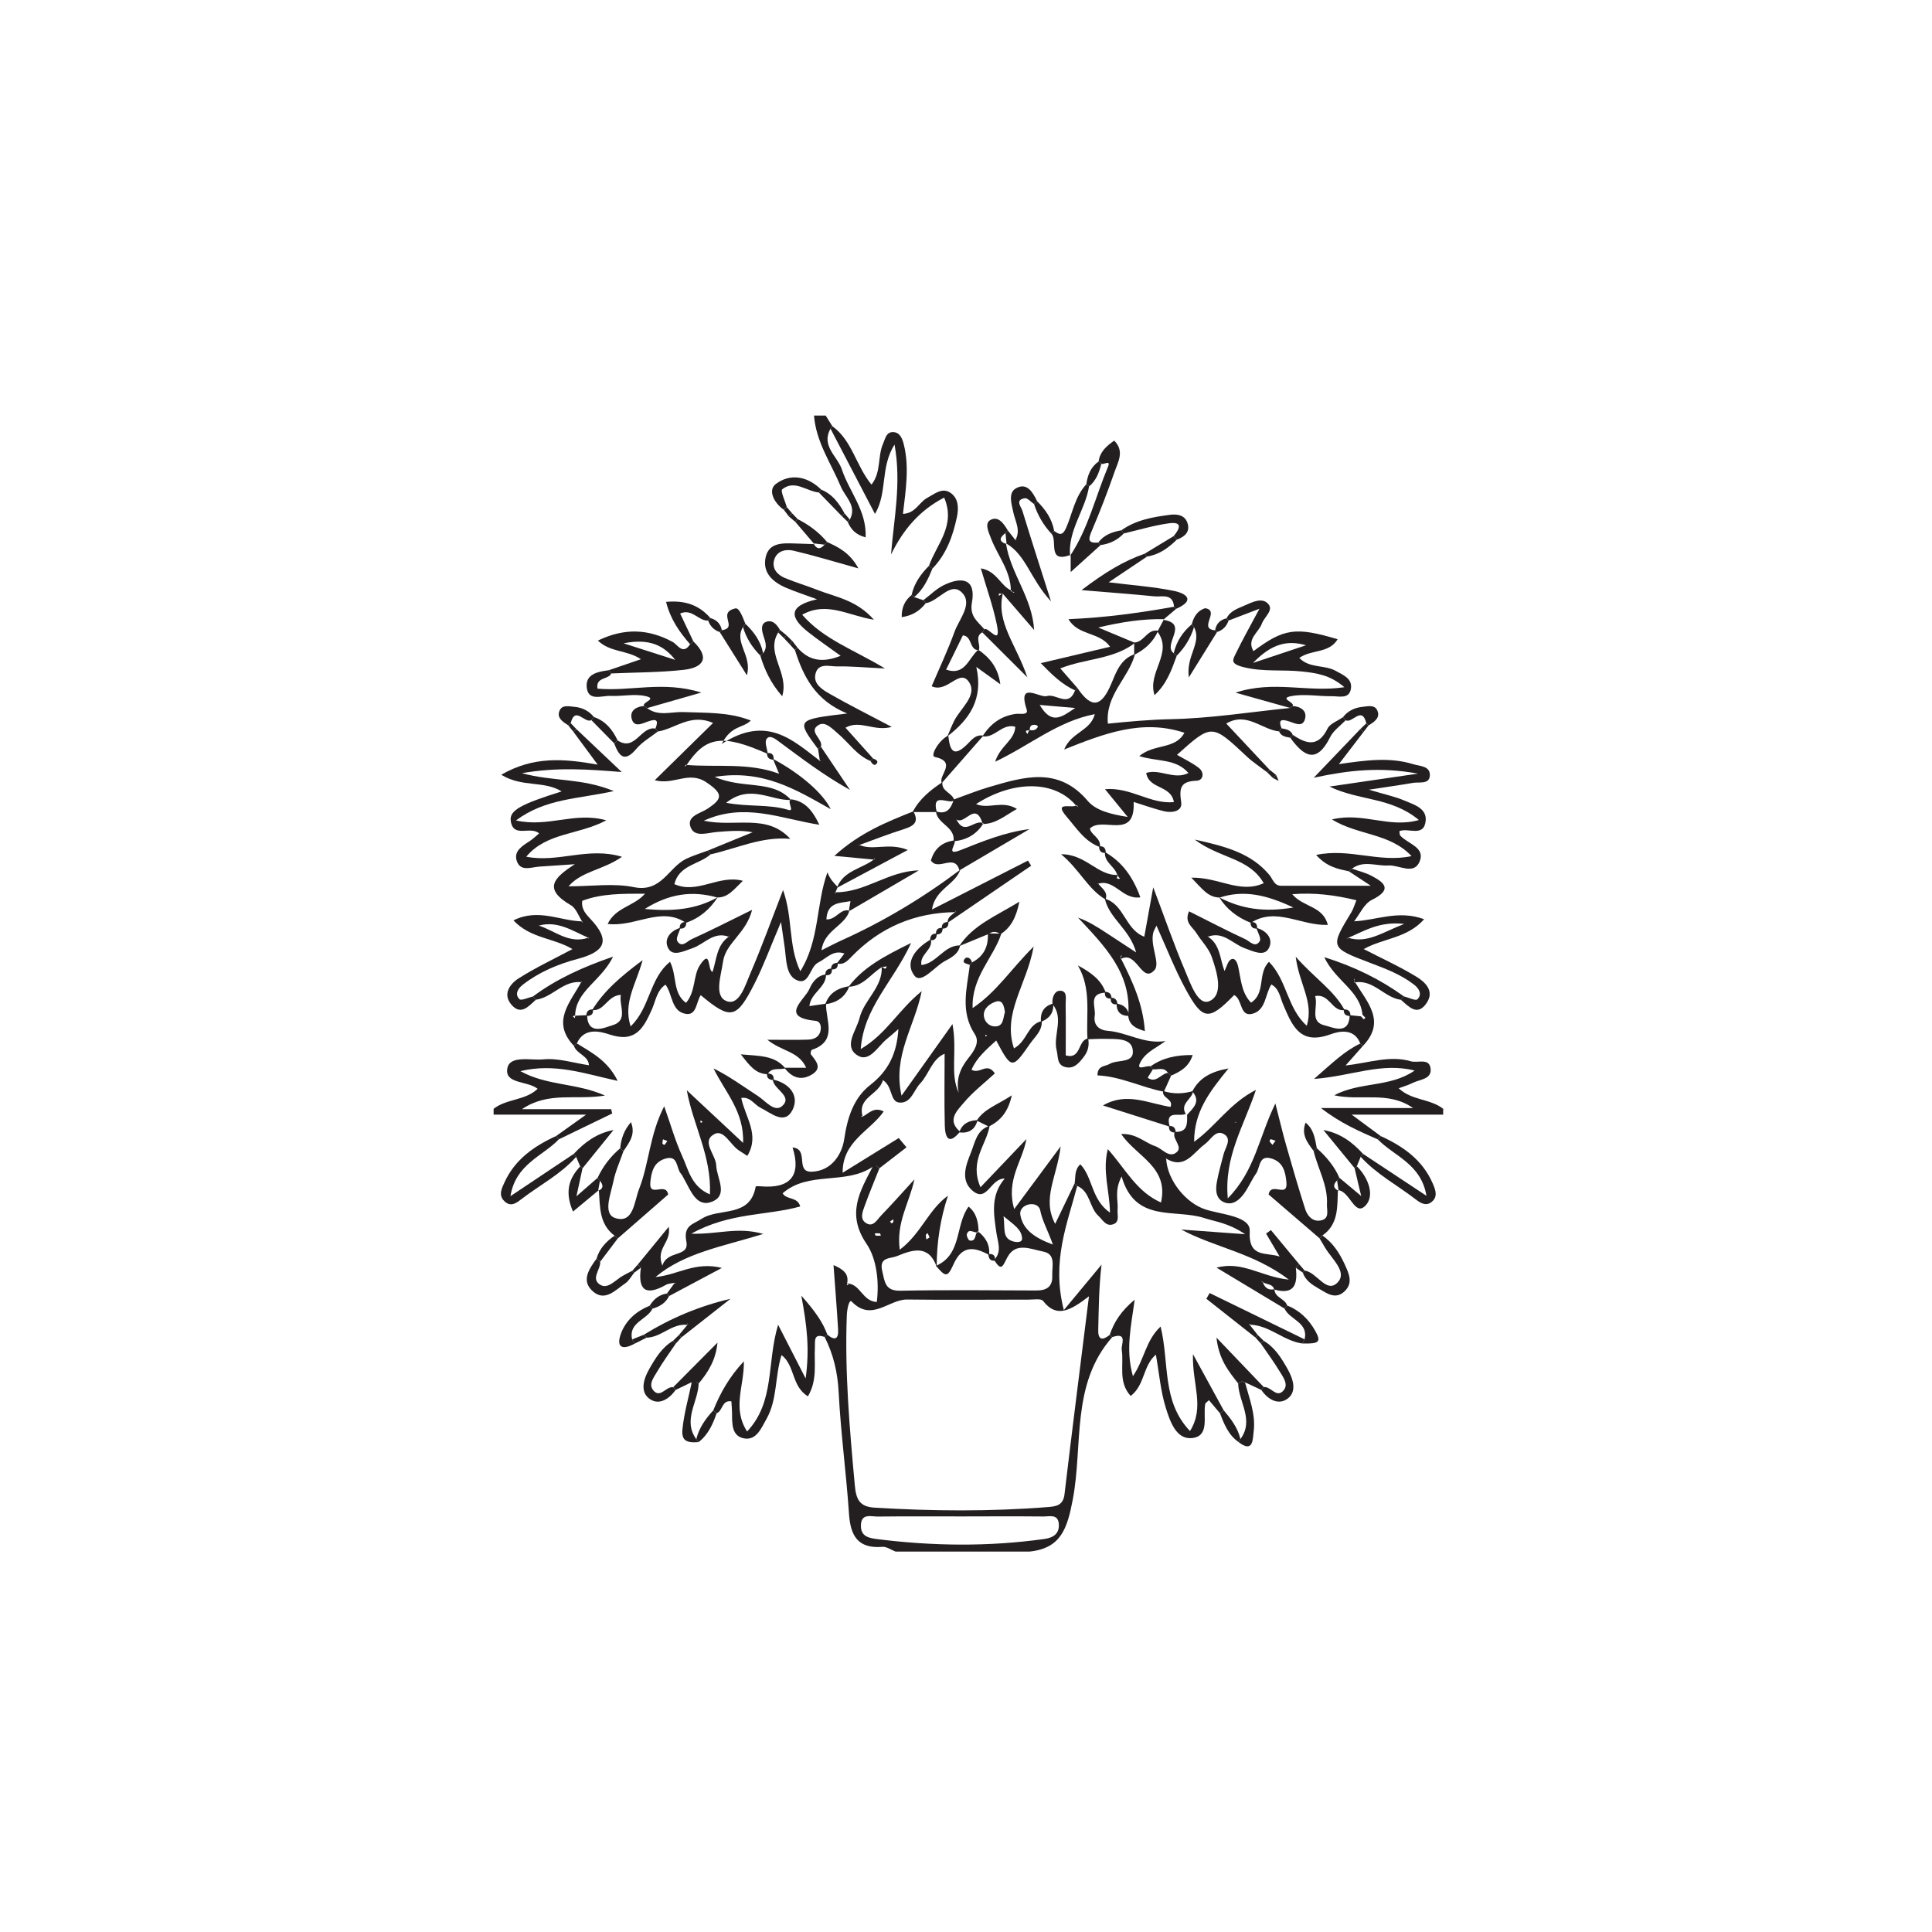 <?xml version="1.0" encoding="UTF-8"?>
<svg xmlns="http://www.w3.org/2000/svg" xmlns:xlink="http://www.w3.org/1999/xlink" width="500pt" height="500pt" viewBox="0 0 500 500" version="1.1">
<g id="surface1">
<path style=" stroke:none;fill-rule:evenodd;fill:rgb(13.73%,12.16%,12.549%);fill-opacity:1;" d="M 240.57 320.238 C 240.402 319.871 240.234 319.5 240.066 319.129 C 239.91 319.285 239.633 319.43 239.621 319.594 C 239.59 319.98 239.691 320.375 239.738 320.766 C 240.008 320.598 240.277 320.426 240.57 320.238 M 227.957 319.777 C 227.883 319.578 227.832 319.215 227.73 319.203 C 227.289 319.145 226.836 319.184 226.391 319.188 C 226.469 319.391 226.523 319.754 226.633 319.77 C 227.066 319.836 227.516 319.801 227.957 319.777 M 231.207 316.262 L 231.207 315.559 C 230.922 315.742 230.637 315.922 230.355 316.102 C 230.473 316.27 230.578 316.555 230.715 316.574 C 230.867 316.594 231.059 316.375 231.207 316.262 M 259.723 314.754 C 260.141 318 259.316 320.449 262.188 321.273 C 262.992 321.504 264.559 321.68 264.512 320.488 C 264.414 318.141 262.379 316.969 259.723 314.754 M 272.492 322.09 C 271.082 318.207 269.754 315.949 269.211 313.258 C 268.648 310.465 263.578 311.543 264.062 314.41 C 264.684 318.117 267.676 320.344 272.492 322.09 M 248.969 392.449 C 241.703 392.449 234.434 392.398 227.168 392.484 C 225.402 392.504 222.824 391.527 222.801 394.867 C 222.785 397.598 224.816 398.039 226.871 398.301 C 241.352 400.137 255.828 400.312 270.309 398.281 C 272.566 397.965 274.172 396.941 274.027 394.469 C 273.863 391.734 271.598 392.484 270.02 392.465 C 263.004 392.398 255.988 392.434 248.969 392.449 M 281.824 335.484 C 276.957 339.219 273.43 341.188 269.945 336.672 C 269.434 336.016 267.555 336.34 266.309 336.34 C 255.789 336.332 245.27 336.457 234.75 336.316 C 230.02 336.254 225.582 342.219 220.406 336.832 C 219.742 336.137 219.211 338.91 219.156 340.344 C 218.594 355.078 219.875 369.719 221.223 384.363 C 221.547 387.883 222.34 389.934 226.293 390.176 C 241.312 391.09 256.32 391.211 271.328 390.016 C 273.375 389.852 275.152 389.543 275.484 386.766 C 277.445 370.246 279.551 353.742 281.824 335.484 M 231.773 401.547 C 230.637 401.113 229.457 400.227 228.363 400.32 C 222.023 400.84 220.102 397.465 219.719 391.766 C 219.012 381.258 217.578 370.797 217.043 360.289 C 216.777 355.164 215.688 350.5 213.414 346.008 C 213.648 345.805 213.883 345.602 214.117 345.398 C 216.027 347.043 217.051 346.562 216.902 344.086 C 216.578 338.633 216.137 333.188 215.715 327.398 C 218.129 328.473 219.797 329.562 219.219 332.262 C 219.781 332.523 219.742 332.633 219.129 332.566 C 219.215 332.434 219.305 332.305 219.395 332.176 C 222.691 332.355 223.191 336.789 226.918 336.949 C 227.582 331.609 226.828 325.676 224.281 321.941 C 218.984 314.184 222.508 308.375 225.836 301.973 L 225.656 302.027 L 226.082 301.605 L 226.68 301.648 C 226.984 301.879 227.289 302.109 227.598 302.34 C 226.32 305.574 224.969 308.781 223.789 312.047 C 223.211 313.645 222.348 315.676 224.422 316.691 C 226.07 317.5 227.016 315.633 227.969 314.641 C 230.938 311.57 233.766 308.371 236.648 305.223 C 235.359 311.305 231.891 316.293 232.855 323.426 C 238.355 319.312 240.262 313.09 245.332 309.445 C 243.324 315.527 242.414 321.617 242.418 327.844 C 240.312 322.008 236.176 323.422 232.121 325.086 C 230.422 325.785 227.434 325.25 228.324 328.961 C 228.988 331.723 229.004 334.121 233.031 334.039 C 244.75 333.805 256.477 333.93 268.199 333.977 C 270.926 333.988 272.461 332.969 272.324 330.07 C 272.219 327.715 273.379 324.543 269.918 323.891 C 266.82 323.305 262.91 321.359 260.742 325.32 C 259.527 327.539 259.25 329.289 257.285 326.07 C 259.375 323.871 258.207 321.453 257.863 319.023 C 257.188 314.234 256.273 309.371 260.02 305.023 C 256.297 304.891 255.477 311.461 251.609 308.082 C 248.523 305.387 249.957 301.555 251.273 298.301 C 252.34 295.672 252.73 292.43 256.109 291.355 C 255.348 296.211 250.773 300.387 253.75 307.266 C 258.078 302.723 261.855 298.754 265.637 294.785 C 264.617 300.594 260.262 305.328 262.48 312.902 C 266.559 307.398 269.902 302.887 274.5 296.676 C 273.547 304.664 269.574 310.184 273.078 316.738 C 274.93 312.895 276.52 309.586 278.109 306.273 C 278.336 306.484 278.562 306.699 278.785 306.91 C 276.219 316.746 272.074 326.402 275.32 339.047 C 279.246 334.312 282.164 330.801 285.078 327.289 C 284.375 333.254 284.363 338.715 284.223 344.16 C 284.156 346.895 285.371 346.93 287.195 345.461 C 287.414 345.648 287.637 345.844 287.855 346.035 C 277.098 358.219 280.332 373.977 277.625 388.121 C 276.199 395.578 274.594 400.684 266.453 401.547 Z M 231.773 401.547 "/>
<path style=" stroke:none;fill-rule:evenodd;fill:rgb(13.73%,12.16%,12.549%);fill-opacity:1;" d="M 143.926 294.004 C 145.914 292.582 147.906 291.16 151.672 288.469 L 127.746 288.469 L 127.746 286.961 C 131.094 284.324 135.938 284.852 139.145 281.781 C 136.473 279.641 130.508 280.605 131.309 276.441 C 131.961 273.035 137.422 274.48 140.609 274.164 C 144.449 273.781 148.457 275.098 152.414 275.684 C 152.301 273.18 149.234 272.812 148.531 270.672 C 148.785 270.457 149.035 270.246 149.289 270.031 C 153.062 272.402 157.203 274.391 159.852 279.73 C 151.195 277.855 143.676 275.066 134.668 277.207 C 141.703 281.082 149.051 280.184 156.574 283.527 C 148.938 284.789 142.012 282.375 135.07 287.059 L 158.172 287.059 C 158.262 287.43 158.348 287.797 158.434 288.168 C 153.836 290.395 149.23 292.625 144.629 294.855 C 144.395 294.57 144.16 294.285 143.926 294.004 "/>
<path style=" stroke:none;fill-rule:evenodd;fill:rgb(13.73%,12.16%,12.549%);fill-opacity:1;" d="M 373.496 288.469 L 349.816 288.469 C 353.219 290.984 355.27 292.496 357.316 294.012 C 357.074 294.305 356.836 294.594 356.59 294.887 C 351.84 292.785 347.039 290.773 341.871 286.766 L 365.711 286.766 C 359.207 282.23 352.227 285.016 345.289 283.457 C 352.016 279.891 359.719 281.488 366.105 277.055 C 357.371 274.883 349.859 278.492 340.074 279.227 C 344.875 275.047 347.973 271.984 352.039 270.074 C 352.266 270.277 352.488 270.48 352.715 270.684 C 351.422 272.148 350.129 273.613 348.234 275.75 C 354.336 275.059 359.691 273.062 365.129 274.66 C 366.883 275.176 369.773 273.77 370.211 276.367 C 370.707 279.352 367.453 279.316 365.594 280.262 C 364.516 280.812 363.328 281.141 361.988 281.648 C 365.32 284.832 370.152 284.312 373.496 286.961 Z M 373.496 288.469 "/>
<path style=" stroke:none;fill-rule:evenodd;fill:rgb(13.73%,12.16%,12.549%);fill-opacity:1;" d="M 219.934 134.473 C 221.848 130.926 218.746 128.656 217.621 125.973 C 215.082 119.906 211.18 114.375 210.668 107.547 L 213.684 107.547 C 214.258 108.465 214.836 109.383 215.41 110.301 C 215.254 110.516 215.098 110.73 214.938 110.945 C 212.426 115.406 216.73 118.047 217.871 121.492 C 219.785 127.254 224.332 132.156 224.027 139.074 C 221.324 138.367 220.172 136.879 219.367 135.02 C 219.555 134.836 219.742 134.656 219.934 134.473 "/>
<path style=" stroke:none;fill-rule:evenodd;fill:rgb(13.73%,12.16%,12.549%);fill-opacity:1;" d="M 269.074 182.438 C 272.121 187.57 274.586 185.746 278.25 183.223 C 274.652 182.918 272.25 182.711 269.074 182.438 M 266.391 188.898 C 267.328 189.137 268.141 189.012 268.621 188.066 C 268.648 188.012 268.324 187.668 268.129 187.629 C 267.012 187.402 266.422 187.836 266.523 189.031 C 265.816 189.004 265.039 188.926 265.895 189.961 C 266.062 189.605 266.223 189.25 266.391 188.898 M 334.539 182.715 C 336.496 182.84 338.172 183.836 337.797 185.793 C 337.289 188.43 335.137 187.184 333.637 186.703 C 331.727 186.09 330.727 186.133 331.656 188.496 C 331.445 188.758 331.234 189.023 331.02 189.281 C 326.547 188.84 322.668 184.125 317.355 187.254 C 321.25 191.406 324.906 195.312 328.562 199.211 C 328.348 199.426 328.137 199.641 327.918 199.852 C 326.152 198.496 324.266 197.277 322.652 195.766 C 313.613 187.281 313.637 187.258 304.609 195.348 C 306.496 196.461 308.527 197.395 310.246 198.73 C 311.766 199.91 311.445 201.977 309.68 202.047 C 305.449 202.207 305.152 203.949 305.695 207.652 C 306.043 210.031 303.254 210.449 301.172 209.93 C 298.57 209.285 296.035 208.371 293.383 207.543 C 293.859 217.625 285.344 211.184 282.062 214.418 C 282.32 216.109 285.047 216.855 284.648 219.219 C 280.723 217.793 278.562 214.277 276.062 211.383 C 272.363 207.094 277.809 209.434 278.633 208.34 C 278.777 208.523 278.93 208.707 279.078 208.887 C 278.879 208.75 278.68 208.617 278.48 208.484 C 273.078 201.98 262.426 201.789 252.602 208.09 C 255.828 209.52 259.367 207 263.18 209.352 C 260.059 211.102 257.738 213.223 254.336 213.258 C 252.469 207.031 249.699 213.676 247.512 212.051 C 249.672 216.504 252.215 211.848 254.527 213.059 C 252.75 215.953 250.113 217.418 246.777 217.727 C 247.289 213.945 242.527 213.266 242.219 209.973 C 245.07 210.93 246.129 209.176 246.848 206.906 C 249.891 205.82 252.891 204.59 255.988 203.684 C 264.973 201.055 273.871 198.293 281.484 207.246 C 283.613 209.754 287.359 210.711 291.848 211.426 C 289.633 208.715 288.023 206.75 285.973 204.238 C 292.676 203.668 297.711 208.184 303.801 207.582 C 303.051 203.098 297.305 204.316 296.641 200.027 C 300.23 198.902 303.809 201.918 307.57 200.062 C 304.324 196.254 299.488 197.172 294.84 195.672 C 298.797 192.383 304.145 194.047 306.527 189.637 C 295.527 186.016 285.75 189.852 275.402 193.969 C 277.238 189.461 282.188 189.234 283.34 184.82 C 273.73 186.652 266.527 192.895 257.555 197.129 C 258.859 192.953 262.613 191.617 262.758 188.074 C 259.277 187.145 257.453 191.098 254.277 190.551 C 256.297 187.344 259.055 185.277 262.898 184.754 C 263.934 184.613 266.215 185.203 265.703 183.629 C 263.219 176.055 269.105 180.742 270.938 180.141 C 273.238 179.387 276.523 183.258 278.223 178.676 C 278.434 178.477 278.641 178.273 278.848 178.074 C 282.547 183.559 285.086 182.926 287.609 176.926 C 288.836 174.008 290.023 170.473 293.73 169.277 C 292.148 175.445 286.023 179.797 286.715 187.285 C 292.145 186.734 297.555 186.238 303 186.125 C 313.305 185.914 323.586 184.27 333.875 183.219 C 334.094 183.051 334.316 182.883 334.539 182.715 "/>
<path style=" stroke:none;fill-rule:evenodd;fill:rgb(13.73%,12.16%,12.549%);fill-opacity:1;" d="M 362.547 258.75 C 358.191 258.168 355.406 253.336 350.5 254.273 C 350.508 253.922 350.5 253.582 350.496 253.242 C 350.453 253.352 350.359 253.473 350.383 253.562 C 350.438 253.758 350.555 253.934 350.648 254.121 C 353.781 259.336 358.844 264.312 352.715 270.684 C 352.488 270.48 352.266 270.277 352.039 270.074 C 350.512 266.027 346.586 266.852 344.34 267.676 C 336.324 270.621 334.363 265.297 332.031 259.844 C 331.27 258.062 331.059 255.863 329.023 254.777 C 327.355 257.367 327.633 261.637 323.926 262.406 C 320.797 263.059 321.574 258.57 319.395 257.52 C 312.828 264.262 311.27 264.168 306.773 255.871 C 304.023 250.797 301.93 245.371 299.293 239.562 C 298.75 240.668 298.605 240.883 298.535 241.117 C 297.465 244.582 300.359 249.238 298.809 251.016 C 295.473 254.844 294.195 245.699 289.984 248.242 C 290.105 247.883 290.207 247.543 290.309 247.195 C 290.215 247.289 290.047 247.375 290.043 247.473 C 290.031 247.691 290.098 247.914 290.137 248.137 C 293.082 253.98 295.832 259.883 296.289 266.844 C 293.793 266.145 292.203 265.199 291.984 262.855 C 292.883 251.797 285.82 244.797 278.988 237.473 C 281.664 238.438 283.883 239.848 286.082 241.277 C 288.496 242.848 290.895 244.434 294.035 246.492 C 292.387 240.453 287.086 237.738 285.93 232.59 C 290.953 233.988 291.219 240.609 296.141 242.414 C 296.879 238.34 297.535 234.695 298.453 229.637 C 301.508 237.73 303.848 244.535 306.66 251.137 C 308.066 254.43 310.012 260.441 313.035 259.074 C 316.75 257.398 314.953 251.559 313.602 247.66 C 312.816 245.391 310.902 243.523 309.586 241.418 C 308.613 239.863 306.414 238.746 307.723 235.848 C 312.641 238.312 317.434 240.812 322.332 243.086 C 323.43 243.598 324.879 245.438 326.027 243.562 C 326.457 242.863 325.48 241.301 325.145 240.129 C 328.074 240.898 329.664 243.289 328.262 245.582 C 327.047 247.566 324.27 246.18 322.109 245.395 C 318.996 244.266 316.543 240.914 312.609 242.422 C 312.605 242.422 312.672 242.043 312.672 242.043 L 312.551 242.363 C 315.832 244.43 315.703 248.195 316.898 251.301 C 317.469 250.207 317.762 248.711 318.602 248.277 C 319.645 247.738 320.195 249.145 320.41 250.059 C 321.176 253.32 321.211 256.852 323.766 259.484 C 327.668 256.992 325.359 251.926 328.41 248.918 C 333.105 253.688 333.109 260.922 338.191 265.461 C 340.082 259.277 336.207 254.676 335.328 247.602 C 340.34 253.266 345.223 256.285 347.984 261.41 C 344.73 261.934 344.082 257.012 340.359 257.793 C 341.23 260.512 338.742 264.477 342.902 265.387 C 344.758 265.789 349.133 268.105 349.305 262.727 C 350.273 262.824 351.238 262.93 352.207 263.027 C 352.457 263.289 352.703 263.551 352.949 263.812 C 353.09 263.672 353.234 263.527 353.375 263.387 C 353.121 263.133 352.863 262.879 352.609 262.621 C 352 256.355 345.598 253.863 342.719 247.707 C 350.758 250.246 357.285 253.516 363.316 257.859 C 363.062 258.156 362.805 258.453 362.547 258.75 "/>
<path style=" stroke:none;fill-rule:evenodd;fill:rgb(13.73%,12.16%,12.549%);fill-opacity:1;" d="M 348.816 242.66 C 353.82 244.27 357.668 241.316 363.406 239.113 C 356.844 238.359 352.902 241.078 348.711 242.793 C 348.754 242.902 348.793 243.02 348.832 243.129 C 348.828 242.973 348.82 242.816 348.816 242.66 M 349.887 224.816 C 351.52 225.391 353.238 225.785 354.762 226.566 C 358.395 228.43 360.434 230.215 355.027 232.895 C 353.016 233.891 351.875 236.633 350.348 238.57 C 350.41 238.516 350.461 238.469 350.508 238.422 C 356.223 238.188 361.891 235.43 368.562 237.895 C 364.164 242.863 358.043 242.758 352.926 245.621 C 357.852 248.16 362.375 250.211 366.574 252.781 C 368.855 254.172 371.285 256.465 369.23 259.543 C 366.824 263.145 364.613 260.5 362.547 258.75 C 362.801 258.457 363.062 258.156 363.32 257.859 C 364.523 258.152 366.344 259.078 366.816 258.617 C 368.09 257.383 367.332 255.902 366 254.859 C 362.602 252.211 358.637 250.719 354.664 249.215 C 344.176 245.238 344.195 245.219 349.777 236.012 C 350.262 235.215 350.504 234.27 351.031 232.98 C 345.441 231.633 340.254 230.961 334.426 231.418 C 337.266 234.812 342.43 234.438 343.629 239.359 C 336.645 239.625 330.262 234.625 323.719 238.824 C 320.301 237.484 317.5 235.379 315.543 232.242 C 321.238 235.227 327.188 236.152 334.719 234.859 C 327.809 231.605 321.953 230.234 315.652 232.285 C 312.605 232.223 311.18 230.074 308.32 227.145 C 315.43 226.98 320.844 231.375 327.047 228.57 C 323.266 221.957 315.754 222.23 309.188 217.285 C 317.695 219.129 323.938 220.988 328.5 226.41 C 329.418 227.496 329.703 229.238 331.59 229.242 C 339.062 229.246 346.539 229.246 354.777 229.246 C 352.367 227.656 350.73 226.578 349.098 225.5 C 349.359 225.27 349.621 225.043 349.887 224.816 "/>
<path style=" stroke:none;fill-rule:evenodd;fill:rgb(13.73%,12.16%,12.549%);fill-opacity:1;" d="M 352.859 189.453 C 350.922 191.984 348.98 194.512 346.5 197.754 C 353.449 196.754 359.586 195.891 365.656 197.75 C 367.48 198.309 370.23 198.195 370.035 200.793 C 369.863 203.047 367.277 202.328 365.672 202.609 C 362.477 203.164 359.27 203.602 354.254 204.367 C 358.48 205.629 361.07 206.16 363.449 207.18 C 365.902 208.23 369.344 209.16 368.957 212.504 C 368.461 216.75 364.465 214.133 362.164 215.102 C 362.234 215.473 362.172 216.012 362.414 216.277 C 364.309 218.379 368.844 219.25 367.441 222.848 C 365.973 226.617 362.129 223.809 359.344 223.984 C 356.184 224.188 352.867 222.562 349.887 224.816 C 349.621 225.043 349.359 225.27 349.098 225.5 C 346.289 224.879 343.414 224.395 340.613 221.258 C 349.238 219.414 356.938 223.371 365.301 221.559 C 359.672 215.555 351.5 216.246 344.699 212.07 C 352.766 210.098 359.473 214.438 367.199 212.219 C 360.09 206.25 351.531 207.238 344.074 203.559 C 351.102 202.531 358.133 201.504 366.973 200.215 C 357.105 198.418 349.141 199.32 340.004 201.273 C 344.613 196.461 348.344 192.559 352.074 188.656 C 352.34 188.922 352.598 189.188 352.859 189.453 "/>
<path style=" stroke:none;fill-rule:evenodd;fill:rgb(13.73%,12.16%,12.549%);fill-opacity:1;" d="M 324.281 171.566 C 330.113 169.621 334.055 168.305 338 166.992 C 333.184 165.613 329.117 166.555 324.281 171.566 M 317.445 160.012 C 318.395 158.074 320.309 157.496 322.086 156.715 C 324.109 155.828 326.598 154.531 328.195 156.27 C 329.723 157.934 327.195 159.648 326.574 161.383 C 325.734 163.727 322.551 165.355 324.395 168.52 C 324.379 168.531 324.363 168.543 324.348 168.551 C 332.27 162.637 335.297 162.184 346.184 165.438 C 343.898 169.184 339.426 168.016 336.254 170.27 C 338.871 173.008 342.762 171.996 345.672 173.613 C 347.727 174.758 350.059 175.641 349.605 178.289 C 349.137 181.023 346.484 180.148 344.641 180.176 C 341.152 180.227 337.551 179.508 334.199 180.152 C 330.879 180.789 335.164 181.707 334.539 182.715 C 334.316 182.883 334.094 183.051 333.875 183.219 C 329.652 182.035 325.426 180.852 319.758 179.258 C 329.695 175.98 338.312 179.293 347.922 177.848 C 344.137 174.609 340.645 174.191 336.973 173.785 C 331.938 173.23 326.926 173.949 321.773 172.645 C 318.207 171.738 319.059 170.715 319.926 168.934 C 321.605 165.469 323.508 162.117 325.949 157.539 C 322.371 158.906 320.164 159.75 317.957 160.594 C 317.785 160.398 317.617 160.207 317.445 160.012 "/>
<path style=" stroke:none;fill-rule:evenodd;fill:rgb(13.73%,12.16%,12.549%);fill-opacity:1;" d="M 215.41 110.301 C 220.527 113.984 221.492 120.453 225.535 125.422 C 228.102 122.199 227.078 118.156 228.52 114.879 C 229.137 113.484 229.348 111.75 231.18 111.828 C 232.914 111.902 233.535 113.535 233.902 115.016 C 235.383 120.945 234.383 126.914 233.684 132.988 C 236.93 132.863 237.84 130 239.938 128.863 C 241.902 127.797 243.914 126.012 246.109 127.629 C 248.066 129.07 248.137 131.504 247.645 133.82 C 246.598 138.766 244.918 143.418 241.312 147.152 C 241.016 146.906 240.723 146.664 240.426 146.418 C 242.355 140.871 247.453 136.031 244.348 128.773 C 237.828 132.172 233.703 137.176 230.598 143.504 C 231.332 134.188 233.324 125.078 231.504 115.055 C 227.75 120.973 229.727 127.48 226.445 133.004 C 222.484 125.41 218.711 118.18 214.938 110.945 C 215.098 110.73 215.254 110.516 215.41 110.301 "/>
<path style=" stroke:none;fill-rule:evenodd;fill:rgb(13.73%,12.16%,12.549%);fill-opacity:1;" d="M 238.957 155.332 C 240.734 154 242.352 152.34 244.316 151.402 C 248.941 149.184 252.652 149.742 251.527 155.984 C 250.887 159.551 253.066 160.863 254.742 162.848 C 254.562 163.113 254.383 163.375 254.203 163.641 C 252.137 164.855 253.883 166.781 253.328 168.273 C 250.77 168.285 251.703 164.688 249.195 164.426 C 247.73 167.41 246.246 170.441 244.773 173.469 C 244.828 173.414 244.871 173.367 244.918 173.316 C 249.793 174.977 250.672 170.246 253.191 168.145 C 256.078 170.184 258.277 172.641 258.883 177.082 C 256.477 175.352 254.789 174.133 252.668 172.605 C 254.555 180.945 250.887 186.191 245.199 190.547 C 245.777 189.207 246.293 187.832 246.949 186.531 C 248.598 183.281 252.941 180.023 250.859 176.652 C 248.406 172.672 245.23 179.504 241.113 177.602 C 243.098 172.938 245.289 168.324 247.016 163.543 C 248.223 160.195 251.93 156.195 248.867 153.281 C 245.91 150.473 242.926 155.613 239.582 156.109 C 239.371 155.852 239.164 155.594 238.957 155.332 "/>
<path style=" stroke:none;fill-rule:evenodd;fill:rgb(13.73%,12.16%,12.549%);fill-opacity:1;" d="M 261.609 153.008 C 261.645 147.805 258.215 143.898 256.48 139.359 C 255.859 137.727 254.742 135.469 256.293 134.586 C 258.34 133.418 259.773 135.508 260.812 137.262 C 260.613 137.496 260.414 137.727 260.219 137.957 C 258.77 139.066 258.266 140.082 260.504 140.824 L 260.336 140.605 C 261.52 148.426 267.156 154.66 267.625 163.039 C 264.914 159.887 262.203 156.73 259.477 153.598 C 259.23 153.941 258.27 153.066 258.531 154.191 C 258.871 153.965 259.211 153.734 259.551 153.508 C 257.691 161.09 263.016 166.762 265.871 175.289 C 261.008 170.438 257.605 167.039 254.203 163.641 C 254.383 163.379 254.562 163.113 254.742 162.848 C 255.715 162.07 259.18 167.562 257.988 161.684 C 257.027 156.934 255.355 152.324 253.836 147.09 C 258.043 147.812 258.918 151.668 261.777 152.84 C 261.918 153.004 262.027 153.203 262.195 153.328 C 262.27 153.387 262.457 153.297 262.59 153.273 C 262.266 153.184 261.938 153.098 261.609 153.008 "/>
<path style=" stroke:none;fill-rule:evenodd;fill:rgb(13.73%,12.16%,12.549%);fill-opacity:1;" d="M 304.391 157.559 C 303.273 158.512 302.152 159.461 301.031 160.41 L 301.25 160.234 C 295.754 160.137 290.398 160.938 284.215 162.398 C 288.008 163.984 290.871 165.18 293.738 166.375 C 288.207 170.676 280.902 170.379 274.398 172.984 C 276.262 175.113 277.555 176.594 278.848 178.074 C 278.645 178.273 278.434 178.477 278.223 178.676 C 274.816 177.125 272.254 174.609 269.352 171.625 C 275.723 170.117 281.312 168.793 287.293 167.379 C 284.484 163.426 279.059 164.598 276.527 160.238 C 286.172 159.844 295.027 158.59 303.84 157.023 C 304.027 157.203 304.207 157.379 304.391 157.559 "/>
<path style=" stroke:none;fill-rule:evenodd;fill:rgb(13.73%,12.16%,12.549%);fill-opacity:1;" d="M 284.328 119.418 C 284.641 116.98 286.258 115.512 288.352 114.031 C 291.105 116.758 289.324 119.582 288.438 122.141 C 286.656 127.285 284.68 132.367 282.551 137.375 C 281.648 139.492 281.398 140.668 284.258 140.402 C 284.449 140.621 284.645 140.84 284.836 141.062 C 282.473 143.195 280.109 145.328 277.09 148.055 L 277.09 143.598 L 276.934 143.859 C 281.633 136.797 283.516 128.523 286.738 120.828 C 287.562 118.859 285.586 120.371 285.02 120.02 C 284.789 119.82 284.559 119.621 284.328 119.418 "/>
<path style=" stroke:none;fill-rule:evenodd;fill:rgb(13.73%,12.16%,12.549%);fill-opacity:1;" d="M 260.812 137.262 C 261.492 138.129 262.172 138.992 262.852 139.855 C 262.848 139.852 263.176 139.73 263.176 139.73 L 262.773 139.773 C 264.227 137.254 262.762 134.992 262.25 132.602 C 261.797 130.469 260.832 127.551 262.938 126.371 C 265.781 124.773 267.289 127.402 268.414 129.727 C 268.148 129.969 267.883 130.215 267.617 130.457 C 266.809 129.918 265.906 128.82 265.211 128.938 C 262.586 129.383 264.277 131.137 264.605 132.223 C 266.777 139.336 269.066 146.41 271.996 155.625 C 266.594 149.801 265.551 143.566 260.336 140.605 L 260.504 140.824 C 260.41 139.867 260.312 138.914 260.219 137.957 C 260.414 137.727 260.613 137.496 260.812 137.262 "/>
<path style=" stroke:none;fill-rule:evenodd;fill:rgb(13.73%,12.16%,12.549%);fill-opacity:1;" d="M 296.859 144.035 C 293.824 146.07 290.789 148.105 286.93 150.695 C 293.152 151.473 298.52 151.848 303.75 152.91 C 306.871 153.539 309.559 155.273 304.391 157.562 C 304.211 157.379 304.027 157.203 303.84 157.023 C 303.547 153.473 300.727 154.531 298.734 154.332 C 293.016 153.758 287.281 153.34 279.902 152.719 C 286.035 148.062 290.852 145.18 296.246 143.293 C 296.453 143.539 296.656 143.789 296.859 144.035 "/>
<path style=" stroke:none;fill-rule:evenodd;fill:rgb(13.73%,12.16%,12.549%);fill-opacity:1;" d="M 301.031 160.41 C 307.883 161.41 300.738 166.832 303.758 169.047 C 304.02 169.262 304.277 169.477 304.543 169.691 C 303.227 173.336 301.957 177.004 298.797 179.895 C 296.828 174.004 303.715 169.035 299.539 163.457 C 300.109 162.383 300.676 161.309 301.25 160.234 Z M 301.031 160.41 "/>
<path style=" stroke:none;fill-rule:evenodd;fill:rgb(13.73%,12.16%,12.549%);fill-opacity:1;" d="M 308.434 161.562 C 308.938 159.543 309.973 157.996 311.887 157.402 C 315.91 158.047 309.938 162.758 314.461 163.117 L 314.965 163.574 C 312.805 167.051 310.645 170.527 307.668 175.316 C 306.887 169.645 311.145 166.324 309.004 162.301 C 308.816 162.055 308.625 161.809 308.434 161.562 "/>
<path style=" stroke:none;fill-rule:evenodd;fill:rgb(13.73%,12.16%,12.549%);fill-opacity:1;" d="M 272.82 137.422 C 274.188 138.406 275.008 138.688 275.922 136.594 C 277.574 132.809 278.18 128.508 281.141 125.328 C 281.379 125.516 281.613 125.703 281.848 125.891 C 280.848 132.055 276.336 137.258 276.934 143.859 L 277.09 143.598 C 270.836 145.918 273.871 139.777 272.051 138.059 C 272.305 137.848 272.562 137.637 272.82 137.422 "/>
<path style=" stroke:none;fill-rule:evenodd;fill:rgb(13.73%,12.16%,12.549%);fill-opacity:1;" d="M 290.215 137.238 C 293.984 134.551 298.383 133.801 302.812 133.227 C 304.613 132.996 306.539 133.277 307.254 135.18 C 308.148 137.547 306.68 138.887 304.566 139.656 C 304.289 139.348 304.02 139.047 303.742 138.742 C 305.336 136.836 306.172 134.918 302.453 135.438 C 298.539 135.984 294.711 137.152 290.844 138.051 C 290.633 137.781 290.422 137.508 290.215 137.238 "/>
<path style=" stroke:none;fill-rule:evenodd;fill:rgb(13.73%,12.16%,12.549%);fill-opacity:1;" d="M 334.559 190.168 C 338.07 192.566 341.152 193.449 343.559 188.57 C 344.211 187.25 346.188 186.578 347.555 185.609 C 347.789 185.871 348.02 186.133 348.25 186.395 C 346.887 187.84 345.082 189.07 344.238 190.773 C 340.77 197.777 337.426 195.805 333.926 190.922 C 334.137 190.672 334.348 190.422 334.559 190.168 "/>
<path style=" stroke:none;fill-rule:evenodd;fill:rgb(13.73%,12.16%,12.549%);fill-opacity:1;" d="M 347.555 185.609 C 348.809 183.984 350.539 183.16 352.5 182.945 C 353.871 182.797 355.719 182.297 356.418 183.805 C 357.324 185.738 355.676 186.82 354.195 187.727 C 353.996 187.547 353.797 187.375 353.602 187.199 C 352.484 182.496 349.93 187.363 348.25 186.395 C 348.02 186.133 347.789 185.871 347.555 185.609 "/>
<path style=" stroke:none;fill-rule:evenodd;fill:rgb(13.73%,12.16%,12.549%);fill-opacity:1;" d="M 236.578 154.531 C 237.371 154.797 238.164 155.066 238.957 155.332 C 239.164 155.594 239.371 155.852 239.582 156.109 C 238.094 158.004 236.254 159.301 233.363 159.719 C 233.316 157.207 234.156 155.414 235.926 153.984 C 236.145 154.168 236.359 154.352 236.578 154.531 "/>
<path style=" stroke:none;fill-rule:evenodd;fill:rgb(13.73%,12.16%,12.549%);fill-opacity:1;" d="M 241.312 147.152 C 240.176 149.895 238.969 152.594 236.574 154.531 C 236.359 154.348 236.145 154.168 235.926 153.984 C 236.574 150.957 238.309 148.574 240.426 146.418 C 240.723 146.664 241.016 146.906 241.312 147.152 "/>
<path style=" stroke:none;fill-rule:evenodd;fill:rgb(13.73%,12.16%,12.549%);fill-opacity:1;" d="M 268.414 129.727 C 270.578 131.895 272.289 134.32 272.816 137.422 C 272.562 137.637 272.305 137.848 272.051 138.059 C 270.016 135.852 268.535 133.316 267.613 130.457 C 267.883 130.215 268.148 129.973 268.414 129.727 "/>
<path style=" stroke:none;fill-rule:evenodd;fill:rgb(13.73%,12.16%,12.549%);fill-opacity:1;" d="M 303.758 169.047 C 304.465 166.016 306.07 163.551 308.434 161.562 C 308.625 161.809 308.816 162.055 309.004 162.301 C 308.141 165.141 306.617 167.586 304.543 169.691 C 304.281 169.477 304.02 169.262 303.758 169.047 "/>
<path style=" stroke:none;fill-rule:evenodd;fill:rgb(13.73%,12.16%,12.549%);fill-opacity:1;" d="M 304.566 139.652 C 302.387 141.797 299.98 143.547 296.859 144.035 C 296.656 143.789 296.453 143.539 296.246 143.293 C 298.746 141.777 301.242 140.258 303.746 138.738 C 304.016 139.043 304.293 139.352 304.566 139.652 "/>
<path style=" stroke:none;fill-rule:evenodd;fill:rgb(13.73%,12.16%,12.549%);fill-opacity:1;" d="M 284.258 140.402 C 285.727 138.375 287.898 137.668 290.215 137.238 C 290.422 137.508 290.633 137.781 290.844 138.051 C 289.195 139.758 287.195 140.766 284.836 141.062 C 284.645 140.84 284.449 140.621 284.258 140.402 "/>
<path style=" stroke:none;fill-rule:evenodd;fill:rgb(13.73%,12.16%,12.549%);fill-opacity:1;" d="M 281.145 125.328 C 281.453 122.953 282.289 120.859 284.332 119.418 C 284.559 119.621 284.789 119.82 285.02 120.02 C 284.465 122.25 283.695 124.363 281.848 125.891 C 281.613 125.703 281.379 125.516 281.145 125.328 "/>
<path style=" stroke:none;fill-rule:evenodd;fill:rgb(13.73%,12.16%,12.549%);fill-opacity:1;" d="M 314.465 163.117 C 314.758 161.41 315.773 160.398 317.445 160.012 C 317.617 160.207 317.785 160.398 317.953 160.594 C 317.453 162.082 316.469 163.086 314.965 163.574 Z M 314.465 163.117 "/>
<path style=" stroke:none;fill-rule:evenodd;fill:rgb(13.73%,12.16%,12.549%);fill-opacity:1;" d="M 331.656 188.492 C 332.824 188.703 334.012 188.883 334.559 190.172 C 334.348 190.422 334.137 190.672 333.926 190.922 C 332.777 190.699 331.562 190.586 331.02 189.281 C 331.234 189.02 331.445 188.758 331.656 188.492 "/>
<path style=" stroke:none;fill-rule:evenodd;fill:rgb(13.73%,12.16%,12.549%);fill-opacity:1;" d="M 354.195 187.727 C 353.75 188.301 353.301 188.875 352.859 189.453 C 352.598 189.188 352.34 188.922 352.074 188.656 C 352.586 188.168 353.09 187.684 353.602 187.199 C 353.797 187.375 353.996 187.547 354.195 187.727 "/>
<path style=" stroke:none;fill-rule:evenodd;fill:rgb(13.73%,12.16%,12.549%);fill-opacity:1;" d="M 148.531 270.672 C 142.516 264.34 147.68 259.332 150.484 254.035 C 150.531 254.082 150.594 254.148 150.656 254.207 C 145.844 253.547 143.027 258.148 138.684 258.73 C 138.434 258.449 138.184 258.168 137.934 257.887 C 143.91 253.453 150.5 250.395 158.668 247.578 C 155.484 254.012 149.027 256.387 148.836 262.824 C 148.625 262.883 148.41 262.934 148.195 262.988 C 148.387 263.16 148.582 263.332 148.773 263.504 C 148.805 263.289 148.84 263.074 148.875 262.859 C 149.895 262.816 150.914 262.77 151.934 262.723 C 152.102 268.168 156.664 265.855 158.367 265.379 C 162.734 264.156 160.184 260.387 160.66 257.469 C 157.113 257.676 156.449 261.777 153.254 261.402 C 156.34 256.41 160.637 252.723 166.309 248.492 C 164.578 254.809 161.23 259.453 163.203 265.621 C 168.297 260.781 168 253.27 173.406 248.914 C 175.266 252.645 174.02 256.934 177.535 259.543 C 180.078 256.582 179.363 252.527 181.09 249.859 C 184.082 245.234 183.066 251.164 184.402 251.535 C 185.48 248.316 185.43 244.547 188.691 242.359 C 188.684 242.359 188.562 242.051 188.562 242.051 L 188.609 242.441 C 184.703 240.934 182.301 244.352 179.184 245.398 C 177.031 246.129 174.277 247.566 173.059 245.613 C 171.648 243.355 173.211 240.953 176.094 240.117 C 175.785 241.285 174.848 242.836 175.285 243.555 C 176.434 245.441 177.867 243.57 178.953 243.078 C 183.934 240.82 188.809 238.328 194.645 235.465 C 193.086 241.641 187.801 244 187.113 248.91 C 186.617 252.465 184.727 257.805 188.02 259.082 C 191.32 260.371 192.855 255.016 194.156 251.996 C 197.102 245.164 199.625 238.152 202.656 230.344 C 205.254 237.715 203.949 244.715 207.121 251.355 C 212.125 243.336 211.152 234.098 214.141 225.75 C 214.773 227.5 215.816 228.516 216.809 229.566 C 216.578 230.086 216.348 230.605 216.129 231.109 C 216.164 231.188 216.191 231.273 216.215 231.359 C 216.23 231.211 216.246 231.066 216.262 230.918 C 223.949 230.984 229.883 225.422 237.789 225.262 C 231.746 228.797 225.699 232.336 219.652 235.867 C 219.801 234.984 219.953 234.098 220.105 233.215 C 217.398 233.742 214.07 233.434 213.875 237.945 C 216.422 238.062 217.48 235.008 219.848 235.672 C 218.684 239.66 213.289 240.66 212.605 245.938 C 214.691 244.898 216.152 244.109 217.66 243.43 C 228.648 238.484 238.906 232.324 248.523 225.078 C 247.211 228.98 241.984 230.109 241.199 235.379 C 249.906 230.941 257.973 226.832 266.039 222.719 C 266.312 223.164 266.582 223.605 266.859 224.051 C 259.656 228.977 252.449 233.898 245.242 238.824 C 245.16 237.23 246.523 236.715 247.434 235.875 C 247.398 235.785 247.371 235.691 247.344 235.594 C 247.332 235.75 247.32 235.902 247.309 236.059 C 236.75 236.18 227.773 239.973 220.398 247.566 C 219.398 248.598 218.344 249.828 216.57 249.328 C 217.27 248.426 217.969 247.52 218.656 246.621 C 218.602 246.672 218.555 246.723 218.508 246.773 C 215.633 245.711 213.918 248.039 211.77 249.09 C 209.465 250.215 209.477 255.328 205.996 253.562 C 203.418 252.246 203.5 248.398 203.113 245.438 C 202.879 243.68 202.609 241.926 202.129 238.605 C 199.391 245.031 197.617 249.906 195.293 254.504 C 190.598 263.777 189.113 264.012 181.348 257.551 C 180.16 259.289 180.332 262.82 177.535 262.395 C 173.703 261.812 174.098 257.348 172.238 254.824 C 169.969 256.32 169.699 259.02 168.715 261.219 C 166.551 266.051 164.504 269.965 157.781 267.734 C 155.273 266.902 151.156 265.828 149.289 270.031 C 149.035 270.246 148.785 270.457 148.531 270.672 "/>
<path style=" stroke:none;fill-rule:evenodd;fill:rgb(13.73%,12.16%,12.549%);fill-opacity:1;" d="M 152.363 242.633 C 152.281 242.711 152.199 242.793 152.113 242.875 C 152.246 242.848 152.379 242.82 152.512 242.793 C 148.332 241.051 144.449 238.176 139.453 239.543 C 143.676 240.914 147.355 244.438 152.363 242.633 M 138.684 258.73 C 136.844 260.359 134.875 262.836 132.449 260.121 C 129.969 257.348 131.926 254.656 134.266 253.172 C 138.645 250.398 143.371 248.18 148.152 245.625 C 143.281 242.695 137.285 242.895 132.887 238.195 C 139.23 235.004 144.887 238.301 150.527 238.445 C 150.52 238.441 150.738 238.832 150.738 238.832 L 150.711 238.555 C 149.742 237.094 149.102 235.059 147.742 234.27 C 140.492 230.062 143.25 227.203 148.777 223.656 C 145.719 223.863 142.66 224.07 139.602 224.277 C 137.453 224.418 134.676 225.688 133.73 222.773 C 132.887 220.18 135.289 218.859 137.199 217.594 C 137.988 217.074 138.672 216.395 139.523 215.688 C 137.211 213.656 132.812 217.031 132.18 212.426 C 131.812 209.746 134.719 208.137 145.352 204.82 C 140.797 201.965 135.152 203.844 129.727 200.504 C 137.996 195.727 145.727 196.285 154.68 197.887 C 152.254 194.609 150.336 192.012 148.414 189.414 C 148.66 189.164 148.902 188.918 149.148 188.672 C 153.07 192.383 156.988 196.09 160.906 199.801 C 152.168 199.105 144.246 198.5 135.066 200.098 C 143.098 202.305 150.605 201.297 158.852 204.734 C 149.438 206.82 141.207 206.621 133.531 212.328 C 141.977 214.23 148.676 209.996 156.91 212.301 C 149.656 216.148 141.449 215.414 136.195 221.711 C 144.469 223.375 152.137 219.07 160.969 221.738 C 155.926 225.242 150.547 225.422 147.137 229.383 C 153.129 229.383 158.789 228.52 164.051 229.594 C 171.207 231.059 172.996 224.461 177.582 222.266 C 179.367 221.406 181.289 220.84 183.152 220.145 C 183.398 220.461 183.648 220.781 183.895 221.102 C 180.973 223.754 175.785 223.781 174.523 228.809 C 180.539 231.508 185.953 226.273 192.254 227.953 C 189.891 230.207 188.449 232.301 185.609 232.266 C 179.191 230.469 173.227 231.238 166.875 235.23 C 174.082 235.941 180.129 235.359 185.73 232.219 C 183.719 235.328 181.051 237.617 177.512 238.824 C 171.047 234.441 164.41 240 157.254 239.113 C 159.41 234.719 164.07 234.598 166.926 231.285 C 160.879 231.285 155.676 231.242 150.691 233.125 C 150.367 235.301 151.715 236.66 152.836 237.855 C 158.164 243.531 156.477 246.305 149.422 248.184 C 144.426 249.512 139.504 251.559 135.301 254.844 C 133.957 255.891 133.176 257.332 134.434 258.582 C 134.902 259.047 136.727 258.156 137.934 257.887 C 138.184 258.168 138.434 258.449 138.684 258.73 "/>
<path style=" stroke:none;fill-rule:evenodd;fill:rgb(13.73%,12.16%,12.549%);fill-opacity:1;" d="M 169.629 188.551 C 170.516 186.332 169.863 185.961 167.707 186.715 C 166.23 187.23 164.016 188.469 163.445 185.867 C 163.012 183.898 164.684 182.844 166.676 182.707 C 166.941 182.891 167.203 183.074 167.469 183.254 C 170.402 185.492 173.762 184.145 176.918 184.281 C 182.656 184.527 188.457 184.211 194.309 186.465 C 192.246 188.547 189.355 187.578 186.766 192.539 C 198.41 184.926 205.164 191.539 212.25 196.957 C 212.32 196.965 212.406 196.992 212.488 197.02 C 212.383 196.941 212.273 196.859 212.164 196.781 C 212.012 195.809 211.863 194.832 211.711 193.863 C 211.961 193.656 212.207 193.453 212.453 193.25 C 214.961 196.977 217.469 200.699 219.977 204.426 C 213.227 200.676 207.445 196.258 201.602 191.93 C 200.684 191.25 199.199 190.066 198.391 191.234 C 197.816 192.059 198.551 193.789 198.699 195.113 C 186.938 189.891 182.613 190.508 177.594 198.125 C 177.465 198.219 177.336 198.309 177.203 198.398 C 177.293 198.25 177.379 198.102 177.465 197.949 C 185.426 198.641 193.531 197.254 201.629 200.242 C 200.926 198.555 200.477 197.477 200.023 196.391 C 206.977 200.098 212.957 205.211 214.992 209.41 C 206.047 204.395 197.477 199.043 184.953 201.055 C 192.559 204.355 199.828 201.652 204.738 207.039 C 199.496 207.254 194.125 202.793 187.93 207.766 C 193.891 208.879 199.059 208.078 204 209.594 C 205.719 210.125 203.723 207.688 204.551 206.836 C 208.125 207.254 210.148 209.453 212.035 213.445 C 201.977 211.871 192.688 207.586 182.121 212.406 C 190.379 214.152 198.461 210.453 204.523 217.09 C 197.129 216.426 190.672 219.594 183.895 221.102 C 183.648 220.781 183.398 220.461 183.152 220.145 C 187.031 218.559 190.906 216.973 194.785 215.387 C 191.566 214.77 188.602 215.094 185.621 215.309 C 183.203 215.484 179.836 216.812 178.766 214.176 C 177.551 211.172 181.219 210.562 183.168 209.262 C 186.922 206.754 187.316 205.473 182.777 202.441 C 178.215 199.395 174.359 203.273 169.453 201.914 C 174.809 196.656 179.535 192.012 184.543 187.098 C 178.629 184.531 174.754 188.625 170.246 189.309 C 170.043 189.059 169.832 188.805 169.629 188.551 "/>
<path style=" stroke:none;fill-rule:evenodd;fill:rgb(13.73%,12.16%,12.549%);fill-opacity:1;" d="M 206.395 167.617 C 209.297 170.961 212.797 171.633 217.562 169.723 C 214.508 167.5 211.715 165.617 209.09 163.527 C 204.602 159.957 203.668 156.852 211.453 155.098 C 208.238 153.91 205.777 153.121 203.41 152.105 C 199.953 150.613 197.234 148.191 198.172 144.129 C 199.027 140.426 202.469 140.559 205.527 140.645 C 207.27 140.691 209.012 140.762 210.754 140.82 L 210.539 140.625 C 211.316 142.172 212.266 142.273 213.383 140.961 C 213.605 140.734 213.832 140.508 214.055 140.277 C 217.043 141.625 219.949 143.066 222.156 147.098 C 215.812 145.34 210.621 143.75 205.344 142.512 C 203.383 142.051 201.07 142.547 200.371 144.848 C 199.688 147.105 201.137 148.746 203.129 149.586 C 205.879 150.742 208.766 151.574 211.543 152.672 C 216.285 154.543 221.641 155.238 226.16 160.387 C 219.48 159.305 213.961 155.543 207.602 159.09 C 213.168 165.488 220.797 168.035 229.027 173 C 223.562 172.734 220.141 172.395 216.73 172.469 C 214.688 172.512 211.699 171.402 211.027 174.484 C 210.461 177.082 212.898 178.516 214.773 179.594 C 219.672 182.402 224.734 184.926 230.793 188.125 C 226.129 189.398 222.613 186.188 218.809 188.324 C 221.367 191.18 223.66 193.742 225.953 196.301 C 225.73 196.52 225.508 196.734 225.281 196.949 C 221.75 195.492 219.707 192.27 216.934 189.914 C 215.438 188.645 213.617 186.598 211.891 187.609 C 208.969 189.316 213.109 191.223 212.457 193.25 C 212.207 193.453 211.961 193.656 211.711 193.863 C 206.059 186.238 206.059 186.238 219.25 184.652 C 210.961 181.266 207.906 175.062 205.727 168.234 C 205.949 168.031 206.172 167.824 206.395 167.617 "/>
<path style=" stroke:none;fill-rule:evenodd;fill:rgb(13.73%,12.16%,12.549%);fill-opacity:1;" d="M 174.754 170.773 C 171.852 167.113 168.176 165.125 161.383 166.488 C 167.137 168.332 170.945 169.551 174.754 170.773 M 157.566 173.449 C 160.062 172.594 162.559 171.738 165.883 170.602 C 162.262 168.18 157.891 168.859 154.734 165.777 C 161.699 162.434 167.863 162.77 174.102 166.141 C 175.32 166.801 176.742 169.633 178.594 166.727 C 178.875 166.48 179.156 166.234 179.438 165.988 C 183.82 170.254 182.059 172.785 176.891 173.359 C 170.699 174.043 164.434 174.012 158.195 174.289 C 157.984 174.012 157.777 173.73 157.566 173.449 "/>
<path style=" stroke:none;fill-rule:evenodd;fill:rgb(13.73%,12.16%,12.549%);fill-opacity:1;" d="M 166.676 182.707 C 166.055 181.707 170.367 180.875 166.996 180.137 C 164.133 179.508 161.004 180.242 158.004 180.098 C 155.762 179.988 152.277 181.582 151.855 177.965 C 151.441 174.406 154.746 173.836 157.566 173.449 C 157.777 173.73 157.984 174.012 158.199 174.293 C 157.484 175.93 154.121 175.152 154.633 178.215 C 163.129 179.008 171.605 176.121 181.5 179.234 C 175.926 180.832 171.699 182.043 167.469 183.254 C 167.203 183.074 166.941 182.891 166.676 182.707 "/>
<path style=" stroke:none;fill-rule:evenodd;fill:rgb(13.73%,12.16%,12.549%);fill-opacity:1;" d="M 197.488 169.047 C 198.84 167.375 197.891 165.758 197.441 164.086 C 197.121 162.891 196.902 161.352 198.383 160.898 C 200.062 160.383 201.074 161.699 201.863 163.039 C 201.707 163.25 201.551 163.461 201.402 163.672 C 198.016 169.164 204.309 174.035 202.43 180.188 C 199.449 176.785 197.879 173.348 196.758 169.645 C 197.004 169.445 197.246 169.246 197.488 169.047 "/>
<path style=" stroke:none;fill-rule:evenodd;fill:rgb(13.73%,12.16%,12.549%);fill-opacity:1;" d="M 186.816 163.09 C 191.234 162.496 185.34 158.52 190.406 157.438 C 191.355 157.422 192.105 159.453 192.902 161.438 C 192.695 161.711 192.488 161.984 192.285 162.258 C 189.848 166.316 194.734 169.566 193.289 174.758 C 190.621 170.512 188.445 167.043 186.27 163.578 Z M 186.816 163.09 "/>
<path style=" stroke:none;fill-rule:evenodd;fill:rgb(13.73%,12.16%,12.549%);fill-opacity:1;" d="M 178.594 166.727 C 175.898 163.629 173.535 160.352 172.379 155.766 C 177.266 155.309 180.922 156.57 183.844 159.957 C 183.652 160.176 183.461 160.395 183.27 160.613 C 180.754 160.734 179.094 157.395 176.02 158.781 C 177.207 161.285 178.324 163.637 179.438 165.988 C 179.156 166.234 178.875 166.48 178.594 166.727 "/>
<path style=" stroke:none;fill-rule:evenodd;fill:rgb(13.73%,12.16%,12.549%);fill-opacity:1;" d="M 202.855 131.93 C 200.344 130.207 198.641 126.891 200.77 125.266 C 204.465 122.453 208.973 123.195 212.535 126.723 C 212.328 126.969 212.121 127.211 211.914 127.453 C 208.711 127.145 205.645 124.059 202.438 126.633 C 201.93 127.043 203.18 129.645 203.613 131.23 C 203.359 131.461 203.109 131.695 202.855 131.93 "/>
<path style=" stroke:none;fill-rule:evenodd;fill:rgb(13.73%,12.16%,12.549%);fill-opacity:1;" d="M 159.832 191.613 C 164.359 194.633 165.832 187.875 169.629 188.551 C 169.832 188.805 170.043 189.055 170.25 189.305 C 168.383 190.777 166.207 191.992 164.711 193.773 C 161.574 197.508 160.184 195.645 158.949 192.375 C 159.242 192.121 159.535 191.867 159.832 191.613 "/>
<path style=" stroke:none;fill-rule:evenodd;fill:rgb(13.73%,12.16%,12.549%);fill-opacity:1;" d="M 147.062 187.715 C 145.641 186.785 143.941 185.754 144.863 183.812 C 145.57 182.32 147.395 182.816 148.766 182.945 C 150.738 183.129 152.426 183.992 153.703 185.562 C 153.477 185.828 153.254 186.094 153.031 186.359 C 151.359 187.352 148.832 182.574 147.699 187.148 C 147.484 187.336 147.273 187.527 147.062 187.715 "/>
<path style=" stroke:none;fill-rule:evenodd;fill:rgb(13.73%,12.16%,12.549%);fill-opacity:1;" d="M 210.754 140.824 C 209.109 138.895 207.461 136.969 205.812 135.043 C 206.027 134.812 206.234 134.582 206.449 134.355 C 209.367 135.836 211.949 137.75 214.055 140.281 C 213.832 140.508 213.605 140.734 213.379 140.961 C 212.434 140.848 211.488 140.734 210.539 140.625 Z M 210.754 140.824 "/>
<path style=" stroke:none;fill-rule:evenodd;fill:rgb(13.73%,12.16%,12.549%);fill-opacity:1;" d="M 153.703 185.562 C 156.711 186.602 158.535 188.84 159.832 191.617 C 159.535 191.867 159.242 192.121 158.949 192.375 C 156.977 190.371 155.004 188.363 153.031 186.359 C 153.254 186.094 153.477 185.828 153.703 185.562 "/>
<path style=" stroke:none;fill-rule:evenodd;fill:rgb(13.73%,12.16%,12.549%);fill-opacity:1;" d="M 212.535 126.723 C 215.418 127.895 217.137 130.215 218.543 132.836 C 218.309 133.07 218.07 133.305 217.832 133.539 C 215.859 131.512 213.887 129.48 211.918 127.453 C 212.121 127.211 212.328 126.969 212.535 126.723 "/>
<path style=" stroke:none;fill-rule:evenodd;fill:rgb(13.73%,12.16%,12.549%);fill-opacity:1;" d="M 192.902 161.438 C 195.137 163.547 196.883 165.953 197.488 169.047 C 197.246 169.246 197.004 169.445 196.758 169.645 C 194.668 167.547 193.109 165.125 192.285 162.258 C 192.488 161.984 192.695 161.711 192.902 161.438 "/>
<path style=" stroke:none;fill-rule:evenodd;fill:rgb(13.73%,12.16%,12.549%);fill-opacity:1;" d="M 183.844 159.953 C 185.453 160.414 186.484 161.422 186.816 163.086 L 186.27 163.578 C 184.785 163.082 183.809 162.07 183.27 160.617 C 183.461 160.395 183.652 160.176 183.844 159.953 "/>
<path style=" stroke:none;fill-rule:evenodd;fill:rgb(13.73%,12.16%,12.549%);fill-opacity:1;" d="M 148.414 189.414 C 147.965 188.848 147.516 188.281 147.062 187.715 C 147.273 187.527 147.484 187.336 147.695 187.148 C 148.18 187.656 148.664 188.164 149.148 188.672 C 148.902 188.918 148.66 189.164 148.414 189.414 "/>
<path style=" stroke:none;fill-rule:evenodd;fill:rgb(13.73%,12.16%,12.549%);fill-opacity:1;" d="M 205.078 165.934 C 205.516 166.496 205.953 167.059 206.395 167.621 C 206.172 167.824 205.949 168.031 205.727 168.234 C 205.258 167.715 204.785 167.191 204.316 166.668 C 204.57 166.422 204.824 166.176 205.078 165.934 "/>
<path style=" stroke:none;fill-rule:evenodd;fill:rgb(13.73%,12.16%,12.549%);fill-opacity:1;" d="M 203.566 164.422 C 204.07 164.926 204.574 165.43 205.078 165.938 C 204.824 166.18 204.57 166.422 204.316 166.668 C 203.828 166.152 203.34 165.637 202.848 165.117 C 203.086 164.887 203.328 164.652 203.566 164.422 "/>
<path style=" stroke:none;fill-rule:evenodd;fill:rgb(13.73%,12.16%,12.549%);fill-opacity:1;" d="M 201.863 163.039 C 202.43 163.5 202.996 163.961 203.566 164.422 C 203.328 164.652 203.086 164.883 202.848 165.117 C 202.367 164.637 201.883 164.156 201.398 163.672 C 201.551 163.461 201.707 163.25 201.863 163.039 "/>
<path style=" stroke:none;fill-rule:evenodd;fill:rgb(13.73%,12.16%,12.549%);fill-opacity:1;" d="M 218.543 132.836 C 219.008 133.383 219.469 133.926 219.93 134.473 C 219.742 134.656 219.555 134.836 219.367 135.02 C 218.852 134.527 218.344 134.031 217.832 133.539 C 218.07 133.305 218.309 133.07 218.543 132.836 "/>
<path style=" stroke:none;fill-rule:evenodd;fill:rgb(13.73%,12.16%,12.549%);fill-opacity:1;" d="M 205.816 135.043 C 205.266 134.582 204.719 134.121 204.168 133.664 C 204.441 133.383 204.711 133.105 204.984 132.828 C 205.473 133.336 205.957 133.844 206.449 134.355 C 206.234 134.582 206.023 134.812 205.816 135.043 "/>
<path style=" stroke:none;fill-rule:evenodd;fill:rgb(13.73%,12.16%,12.549%);fill-opacity:1;" d="M 204.168 133.664 C 203.73 133.086 203.293 132.508 202.855 131.93 C 203.109 131.695 203.359 131.461 203.613 131.23 C 204.07 131.762 204.527 132.293 204.984 132.828 C 204.715 133.105 204.441 133.383 204.168 133.664 "/>
<path style=" stroke:none;fill-rule:evenodd;fill:rgb(13.73%,12.16%,12.549%);fill-opacity:1;" d="M 330.098 295.223 C 329.691 295.082 329.293 294.906 328.875 294.824 C 328.801 294.809 328.508 295.27 328.566 295.371 C 328.758 295.711 329.062 295.984 329.324 296.285 C 329.582 295.93 329.84 295.578 330.098 295.223 M 319.895 290.641 C 319.844 290.547 319.133 289.742 319.949 290.59 L 319.461 290.461 Z M 346.25 307.992 C 346.062 312.301 346.461 316.809 342.242 319.742 C 341.988 319.98 341.73 320.215 341.477 320.449 C 336.988 316.586 332.496 312.723 328.32 309.133 C 328.918 305.668 333.363 310.258 332.922 305.914 C 332.66 303.328 332.121 300.871 329.285 299.895 C 325.703 298.66 326.168 302.145 325.07 303.707 C 323.922 305.336 323.152 307.234 321.988 308.852 C 320.785 310.523 319.078 312.012 316.914 311.195 C 314.688 310.348 314.539 308.078 314.895 306.039 C 315.32 303.586 316.043 301.18 316.652 298.754 C 317.105 296.949 318.957 294.691 316.668 293.457 C 314.555 292.316 313.348 295.004 311.793 296.129 C 308.801 298.289 306.641 302.793 301.754 299.812 C 301.621 299.852 301.492 299.891 301.363 299.926 C 301.508 299.898 301.656 299.871 301.801 299.844 C 302.09 305.48 306.949 311.445 312.086 313.039 C 316.281 314.344 323.641 314.777 323.43 318.586 C 323.039 325.688 327.703 324.004 331.168 325.195 C 329.996 323.211 328.828 321.234 327.656 319.25 C 328.078 318.949 328.492 318.652 328.914 318.348 C 331.359 321.301 333.809 324.254 336.254 327.207 C 335.957 327.508 335.66 327.805 335.363 328.102 C 335.855 332.332 335.008 335.223 329.758 333.723 C 329.359 332.09 327.559 332.559 326.684 331.676 C 326.59 331.691 326.488 331.688 326.383 331.68 C 326.527 331.738 326.672 331.789 326.816 331.844 C 327.316 333.281 328.258 333.988 329.824 333.648 C 329.875 335.867 332.539 336.043 333.113 337.852 C 332.883 338.117 332.66 338.379 332.43 338.648 C 326.75 335.23 321.074 331.812 314.852 328.07 C 321.547 326.234 326.445 330.477 333.562 331.16 C 324.32 324.18 314.391 322.863 305.711 318.207 C 310.551 318.562 315.391 318.914 322.246 319.414 C 317.844 316.453 314.664 316.215 311.699 315.242 C 304.121 312.754 293.758 316.629 290.273 304.461 C 288.312 308.238 289.453 310.73 289.23 313.133 C 289.102 314.512 289.906 316.379 287.879 316.906 C 286.129 317.355 285.363 315.664 284.289 314.688 C 281.875 312.496 282.199 308.379 278.785 306.91 C 278.562 306.699 278.336 306.484 278.109 306.273 C 278.406 304.645 277.977 302.816 279.586 301.316 C 282.867 304.719 282.359 310.418 287.262 313.832 C 287.172 308.098 285.246 303.117 286.703 297.395 C 291.312 302.566 294.113 308.395 300.461 311.207 C 302.566 302.023 294.148 299.348 290.16 293.492 C 294.062 293.27 296.238 295.711 298.941 296.617 C 300.758 297.227 302.391 299.66 304.301 298.363 C 306.496 296.875 303.152 294.836 304.031 292.922 C 307.371 293.098 307.281 290.793 307.215 288.508 C 308.801 286.746 310.867 285.09 308.559 282.461 C 310.367 279.004 313.277 277.355 317.934 276.512 C 313.121 282.453 309.016 287.625 309.039 295.492 C 314.781 291.348 318.18 285.559 325.031 282.066 C 321.863 291.551 316.758 299.391 317.754 310.129 C 324.816 302.961 325.727 294.461 330.066 285.59 C 331.289 290.344 332 293.402 332.863 296.41 C 334.445 301.941 336.035 307.465 337.793 312.934 C 338.34 314.633 339.641 316.188 341.668 315.875 C 344.25 315.48 343.332 313.242 343.414 311.625 C 343.664 306.691 341.055 302.461 339.961 297.859 C 340.238 297.621 340.512 297.379 340.785 297.141 C 343.219 299.328 345.312 301.777 346.633 304.812 C 346.43 305.043 346.23 305.273 346.031 305.5 C 344.965 306.59 344.98 307.508 346.445 308.203 Z M 346.25 307.992 "/>
<path style=" stroke:none;fill-rule:evenodd;fill:rgb(13.73%,12.16%,12.549%);fill-opacity:1;" d="M 315.73 365.754 C 314.785 364.629 313.836 363.504 312.879 362.363 C 312.5 362.75 311.969 363.027 311.902 363.391 C 311.324 366.613 313.109 371.652 308.543 372.168 C 304.383 372.641 302.797 367.797 301.73 364.41 C 300.363 360.062 299.996 355.398 299.141 350.57 C 295.703 353.535 296.355 358.395 292.621 361.277 C 289.301 357.641 290.906 353.258 290.305 349.348 C 290.094 347.992 291.965 344.656 287.855 346.035 C 287.637 345.844 287.414 345.648 287.195 345.461 C 288.316 342.156 290.082 339.332 293.652 336.355 C 292.727 343.305 291.25 349.219 293.199 356.156 C 296.227 351.699 296.496 346.914 300.363 343.309 C 302.676 352.754 300.598 362.645 307.969 370.352 C 311.887 364.109 308.484 358.246 308.742 350.453 C 312.012 356.434 314.34 360.699 316.672 364.965 C 316.359 365.23 316.043 365.488 315.73 365.754 "/>
<path style=" stroke:none;fill-rule:evenodd;fill:rgb(13.73%,12.16%,12.549%);fill-opacity:1;" d="M 357.316 294.012 C 363.152 296.668 368.18 300.199 370.824 306.355 C 371.547 308.035 372.176 309.793 370.414 311.129 C 368.938 312.246 367.492 311.25 366.336 310.359 C 361.598 306.703 356.215 303.879 352.141 299.367 C 352.34 299.117 352.539 298.863 352.742 298.613 C 357.945 302.055 363.145 305.492 369.164 309.473 C 367.785 301.199 360.824 299.238 356.59 294.887 C 356.836 294.594 357.074 294.305 357.316 294.012 "/>
<path style=" stroke:none;fill-rule:evenodd;fill:rgb(13.73%,12.16%,12.549%);fill-opacity:1;" d="M 323.266 342.656 C 324.012 343.602 324.758 344.551 325.504 345.5 C 325.305 345.711 325.102 345.926 324.902 346.141 C 320.668 342.801 316.438 339.461 312.207 336.125 C 312.488 335.629 312.77 335.133 313.051 334.641 C 321.246 338.633 329.441 342.629 337.633 346.625 C 337.434 346.98 337.227 347.336 337.023 347.691 C 332.152 347.027 328.504 342.934 323.453 342.832 C 323.508 342.77 323.551 342.699 323.594 342.625 C 323.484 342.633 323.375 342.645 323.266 342.656 "/>
<path style=" stroke:none;fill-rule:evenodd;fill:rgb(13.73%,12.16%,12.549%);fill-opacity:1;" d="M 342.238 319.742 C 344.977 321.645 346.703 324.344 348.051 327.301 C 349.086 329.582 350.262 332.012 347.988 334.18 C 345.59 336.465 343.328 334.652 341.246 333.461 C 339.559 332.488 337.848 331.379 337.152 329.344 L 337.641 328.824 C 340.848 329.23 343.312 335 346.238 331.824 C 348.711 329.148 344.652 325.805 342.969 322.957 C 342.469 322.121 341.973 321.285 341.477 320.449 C 341.73 320.215 341.984 319.977 342.238 319.742 "/>
<path style=" stroke:none;fill-rule:evenodd;fill:rgb(13.73%,12.16%,12.549%);fill-opacity:1;" d="M 327.039 347 C 329.945 348.715 331.621 351.465 333.223 354.293 C 334.66 356.836 335.645 360 333.375 361.852 C 331.004 363.789 328.195 362.312 326.426 359.719 C 326.641 359.469 326.852 359.223 327.066 358.977 C 328.902 358.715 330.398 362.047 332.23 359.777 C 333.488 358.227 332.09 356.438 331.234 355.02 C 329.723 352.496 327.957 350.133 326.301 347.699 C 326.547 347.469 326.793 347.234 327.039 347 "/>
<path style=" stroke:none;fill-rule:evenodd;fill:rgb(13.73%,12.16%,12.549%);fill-opacity:1;" d="M 326.426 359.719 C 325.016 359.055 323.602 358.391 322.191 357.73 L 322.371 357.898 C 321.949 357.574 321.488 357.484 320.992 357.617 L 320.438 358.039 C 318.035 354.941 315.457 351.934 314.82 346.176 C 319.621 351.195 323.344 355.086 327.066 358.977 C 326.852 359.223 326.641 359.469 326.426 359.719 "/>
<path style=" stroke:none;fill-rule:evenodd;fill:rgb(13.73%,12.16%,12.549%);fill-opacity:1;" d="M 351.148 301.828 C 354.199 304.844 355.895 309.566 353.289 312.105 C 350.535 314.785 349.406 308.297 346.25 307.992 L 346.445 308.199 C 346.305 307.301 346.168 306.402 346.031 305.504 C 346.23 305.273 346.43 305.043 346.633 304.812 C 348.285 306.195 349.934 307.574 352.277 309.531 C 351.539 306.434 351.047 304.367 350.559 302.301 C 350.754 302.141 350.949 301.984 351.148 301.828 "/>
<path style=" stroke:none;fill-rule:evenodd;fill:rgb(13.73%,12.16%,12.549%);fill-opacity:1;" d="M 352.145 299.367 C 351.812 300.188 351.477 301.008 351.148 301.828 C 350.949 301.984 350.754 302.141 350.559 302.301 C 347.871 299.02 345.18 295.738 342.496 292.453 C 346.887 293.242 350.012 295.629 352.742 298.613 C 352.539 298.863 352.34 299.113 352.145 299.367 "/>
<path style=" stroke:none;fill-rule:evenodd;fill:rgb(13.73%,12.16%,12.549%);fill-opacity:1;" d="M 322.191 357.727 C 323.328 361.938 325.031 366.102 324.441 370.535 C 324.207 372.301 324.41 376.246 320.5 373.176 C 320.672 372.93 320.848 372.684 321.02 372.434 C 324.664 367.484 320.547 362.84 320.438 358.039 L 320.996 357.621 L 321.715 357.602 L 322.371 357.898 Z M 322.191 357.727 "/>
<path style=" stroke:none;fill-rule:evenodd;fill:rgb(13.73%,12.16%,12.549%);fill-opacity:1;" d="M 333.109 337.852 C 336.273 339.098 338.625 341.379 340.262 344.219 C 342.039 347.301 341.477 347.812 337.023 347.691 C 337.227 347.336 337.43 346.98 337.633 346.625 C 338.664 342.16 333.742 341.582 332.43 338.648 C 332.66 338.379 332.883 338.117 333.109 337.852 "/>
<path style=" stroke:none;fill-rule:evenodd;fill:rgb(13.73%,12.16%,12.549%);fill-opacity:1;" d="M 320.5 373.176 C 317.902 371.348 316.797 368.562 315.73 365.75 C 316.047 365.488 316.359 365.23 316.676 364.965 C 318.559 367.203 320.344 369.496 321.02 372.438 C 320.848 372.684 320.672 372.93 320.5 373.176 "/>
<path style=" stroke:none;fill-rule:evenodd;fill:rgb(13.73%,12.16%,12.549%);fill-opacity:1;" d="M 337.152 329.344 C 336.555 328.93 335.961 328.516 335.363 328.102 C 335.66 327.805 335.961 327.508 336.254 327.207 C 336.719 327.746 337.18 328.285 337.641 328.824 Z M 337.152 329.344 "/>
<path style=" stroke:none;fill-rule:evenodd;fill:rgb(13.73%,12.16%,12.549%);fill-opacity:1;" d="M 325.504 345.5 C 326.016 346 326.527 346.5 327.035 347.004 C 326.793 347.234 326.543 347.469 326.301 347.699 C 325.832 347.18 325.367 346.66 324.902 346.141 C 325.102 345.926 325.305 345.711 325.504 345.5 "/>
<path style=" stroke:none;fill-rule:evenodd;fill:rgb(13.73%,12.16%,12.549%);fill-opacity:1;" d="M 255.477 268.047 L 255.047 267.777 L 255.008 268.242 Z M 260.074 261.984 C 259.867 260.469 259.527 258.648 257.746 259.211 C 256.301 259.672 254.512 260.867 254.613 262.816 C 254.695 264.344 255.953 265.633 257.477 265.641 C 259.812 265.656 259.555 263.414 260.074 261.984 M 174.48 332.016 C 173.77 332.168 172.969 332.164 172.363 332.504 C 167.145 335.469 165.035 333.957 165.859 328.082 C 165.59 327.816 165.32 327.547 165.051 327.277 C 167.484 324.305 169.922 321.328 173.07 317.488 C 173.785 321.711 169.621 322.914 171.418 327.559 C 172.699 323.383 178.461 325.539 177.625 321.281 C 176.805 317.094 179.402 316.859 181.535 315.453 C 186.086 312.453 194.148 315.305 195.578 307.059 C 195.594 306.969 196.406 306.977 196.836 307.016 C 204.508 307.688 207.441 304.27 205.113 296.961 C 209.527 297.352 205.617 303.434 210.141 303.238 C 215.289 303.023 217.906 298.645 218.469 294.871 C 219.324 289.164 220.879 284.168 225.312 280.711 C 230.031 277.027 232.141 272.434 232.5 266.32 C 231.363 267.309 230.488 268.117 229.555 268.859 C 227.145 270.785 224.945 275.258 221.73 273.012 C 218.289 270.609 221.645 266.699 222.449 263.469 C 223.641 258.699 228.48 255.516 228.191 250.141 C 228.637 250.281 229.113 251.316 229.488 250.102 C 229.09 250.156 228.691 250.211 228.293 250.266 C 225.375 251.938 223.457 255.309 219.602 255.371 C 223.402 250.363 228.68 247.535 235.793 244.039 C 231.23 254.004 223.531 260.73 222.754 271.496 C 229.438 267.566 232.488 261.387 238.535 256.523 C 236.645 265.875 230.996 273.125 233.316 283.562 C 237.902 277.117 241.656 271.84 246.5 265.031 C 247.816 272.223 245.758 277.734 248.121 282.832 C 247.324 279.27 248.559 276.395 250.656 273.781 C 252.125 271.953 253.641 269.723 252.273 267.641 C 248.434 261.797 250.242 255.766 251 249.723 C 251.184 249.504 251.367 249.289 251.547 249.074 C 254.621 247.496 255.84 244.91 255.652 241.559 C 256.812 241.578 257.977 241.602 259.141 241.625 C 257.113 247.879 251.422 252.801 251.711 260.898 C 258.02 256.637 261.559 250.875 267.508 244.969 C 265.711 254.91 259.371 262.223 262.414 271.324 C 265.926 269.391 265.918 265.055 269.602 264.27 C 269.746 266.797 267.836 268.297 266.594 270.086 C 261.949 276.777 261.797 276.746 257.816 269.277 C 255.328 271.582 252.781 273.68 251.426 276.855 C 253.645 278.109 255.402 274.742 257.465 277.797 C 254.805 280.258 251.809 282.551 249.441 285.371 C 247.746 287.395 244.945 289.895 248.461 292.867 C 245.445 296.555 244.59 294.258 244.512 291.27 C 244.352 285.109 244.465 278.938 244.465 272.699 C 241.152 274.109 240.449 277.965 238.125 280.426 C 236.477 282.172 235.863 285.383 232.992 285.359 C 230.18 285.332 231.223 281.312 228.504 279.531 C 227.406 283.453 221.855 283.895 223.238 288.918 C 223.246 288.91 222.812 288.773 222.812 288.773 L 223.051 289.07 C 224.742 288.348 226.047 286.277 228.703 287.645 C 225.16 292.734 218.004 295.355 218.074 303.512 C 223.305 300.273 227.953 297.398 232.598 294.523 C 233.266 295.324 233.934 296.125 234.602 296.926 C 232.266 298.73 229.93 300.535 227.598 302.34 C 227.289 302.109 226.984 301.875 226.676 301.648 C 226.605 301.965 226.535 302.277 226.461 302.598 C 226.195 302.402 225.922 302.215 225.656 302.027 L 225.836 301.977 C 218.785 306.738 209.246 302.969 202.547 308.816 C 203.461 310.574 206.441 309.648 207.094 312.23 C 198.395 314.668 188.922 313.715 178.906 319.277 C 185.871 319.496 190.812 317.414 197.535 319.344 C 186.773 322.66 177.156 324.223 169.652 330.484 C 175.133 330.074 179.855 326.375 186.82 328.137 C 181.695 330.867 177.426 333.145 173.152 335.418 C 172.969 335.195 172.789 334.977 172.605 334.75 C 173.238 333.883 173.871 333.016 174.504 332.156 C 174.641 332.133 174.781 332.105 174.918 332.07 C 174.773 332.055 174.625 332.035 174.48 332.016 "/>
<path style=" stroke:none;fill-rule:evenodd;fill:rgb(13.73%,12.16%,12.549%);fill-opacity:1;" d="M 172.699 295.289 C 172.324 295.145 171.949 294.996 171.574 294.852 C 171.523 295.23 171.41 295.609 171.441 295.977 C 171.453 296.102 171.957 296.324 171.996 296.281 C 172.266 295.984 172.469 295.633 172.699 295.289 M 181.434 290.66 L 181.742 290.438 L 181.328 290.559 C 181.133 289.965 181.289 289.867 181.789 290.273 C 181.672 290.406 181.555 290.543 181.434 290.66 M 159.047 319.793 C 155.012 316.781 155.301 312.277 154.984 307.984 L 154.789 308.195 C 156.301 307.578 156.098 306.641 155.273 305.59 C 155.07 305.332 154.863 305.078 154.656 304.824 C 156.047 301.848 158.004 299.297 160.512 297.172 C 160.793 297.422 161.074 297.668 161.352 297.918 C 160.457 300.523 159.285 303.07 158.746 305.742 C 158.082 309.012 155.914 314.18 159.234 315.234 C 163.992 316.746 164.133 310.914 165.398 307.711 C 167.996 301.117 168.086 293.703 171.895 286.305 C 173.656 291.289 174.789 295.348 176.527 299.125 C 178.148 302.648 178.867 307.059 183.73 309.109 C 184.172 299.176 179.402 291.312 177.738 282.168 C 182.391 286.516 187.043 290.859 192.312 295.777 C 192.621 287.633 187.621 282.602 184.668 276.512 C 188.844 278.578 192.395 281.219 196.109 283.617 C 198.086 284.895 200.445 288.016 202.441 286.223 C 205.023 283.902 200.988 282.203 200.164 280.094 C 200.074 279.863 200.039 279.609 199.984 279.363 C 204.324 280.301 206.926 283.555 205.121 287.207 C 203.09 291.301 199.594 288.066 196.793 286.676 C 195.188 285.871 194.164 283.762 191.836 284.152 C 192.875 289.168 196.703 293.688 193.406 299.141 C 192.422 298.504 191.797 298.105 191.18 297.699 C 188.973 296.246 187.277 292.066 184.738 293.57 C 181.465 295.508 185.246 298.816 185.359 301.617 C 185.496 304.914 188.582 309.242 184.309 310.977 C 180.219 312.637 178.719 308.012 177.004 305.039 C 176.754 304.609 176.562 304.117 176.23 303.758 C 174.945 302.352 175.621 298.73 172.031 299.902 C 169.184 300.836 168.598 303.238 168.316 305.852 C 167.848 310.227 172.309 305.73 172.922 309.137 C 168.777 312.754 164.316 316.641 159.859 320.527 C 159.59 320.281 159.316 320.039 159.047 319.793 "/>
<path style=" stroke:none;fill-rule:evenodd;fill:rgb(13.73%,12.16%,12.549%);fill-opacity:1;" d="M 213.414 346.008 C 210.434 344.965 210.988 347.113 210.895 348.754 C 210.668 352.859 211.586 357.16 209.094 361.363 C 204.809 358.805 205.801 353.398 202.258 350.691 C 200.508 356.25 201.219 362.191 198.367 367.215 C 197.059 369.523 195.797 372.777 192.664 372.273 C 189.293 371.73 189.473 368.363 189.449 365.586 C 189.441 364.625 189.34 363.664 189.277 362.652 C 186.711 362.32 187.074 365.199 185.473 365.727 C 185.18 365.484 184.891 365.242 184.598 365 C 186.395 360.547 188.672 356.418 192.512 352.293 C 192.645 358.68 189.406 364.32 193.348 370.469 C 200.613 362.738 198.379 352.758 201.375 342.848 C 203.898 347.77 205.801 351.48 208.5 356.75 C 209.547 349.016 208.855 343.211 207.379 335.312 C 211.008 339.41 212.91 342.145 214.117 345.402 C 213.883 345.605 213.648 345.805 213.414 346.008 "/>
<path style=" stroke:none;fill-rule:evenodd;fill:rgb(13.73%,12.16%,12.549%);fill-opacity:1;" d="M 149.102 299.398 C 145.129 303.891 139.793 306.629 135.109 310.207 C 133.816 311.188 132.289 312.559 130.543 310.875 C 128.938 309.328 129.832 307.605 130.523 306.074 C 133.215 300.109 138.188 296.617 143.926 294.004 C 144.16 294.289 144.395 294.57 144.629 294.859 C 140.461 299.219 133.441 301.246 132.102 309.57 C 138.297 305.43 143.398 302.023 148.5 298.613 C 148.707 298.871 148.906 299.133 149.102 299.398 "/>
<path style=" stroke:none;fill-rule:evenodd;fill:rgb(13.73%,12.16%,12.549%);fill-opacity:1;" d="M 175.723 345.484 C 176.5 344.551 177.277 343.617 178.047 342.699 C 178.008 342.625 177.98 342.535 177.953 342.445 C 177.938 342.59 177.922 342.738 177.91 342.883 C 173.887 342.406 171.172 346.117 167.32 346.188 C 167.102 345.93 166.883 345.668 166.664 345.402 C 173.562 341.148 180.957 338.02 189.055 336.125 C 184.816 339.461 180.574 342.793 176.336 346.129 C 176.133 345.914 175.926 345.699 175.723 345.484 "/>
<path style=" stroke:none;fill-rule:evenodd;fill:rgb(13.73%,12.16%,12.549%);fill-opacity:1;" d="M 179.039 357.688 C 177.645 358.367 176.246 359.039 174.848 359.715 C 174.637 359.484 174.422 359.25 174.207 359.016 C 178.035 355.168 181.859 351.32 185.68 347.469 C 185.281 351.863 183.305 355.098 180.812 358.055 C 180.594 357.887 180.375 357.723 180.156 357.559 C 179.832 357.977 179.402 358.078 178.859 357.863 Z M 179.039 357.688 "/>
<path style=" stroke:none;fill-rule:evenodd;fill:rgb(13.73%,12.16%,12.549%);fill-opacity:1;" d="M 174.848 359.719 C 173.059 362.246 170.301 363.836 167.895 361.863 C 165.641 360.008 166.559 356.867 168.02 354.305 C 169.629 351.473 171.297 348.723 174.191 346.992 C 174.438 347.219 174.676 347.445 174.922 347.672 C 173.281 350.113 171.523 352.484 170.047 355.02 C 169.227 356.434 167.773 358.191 169.031 359.77 C 170.859 362.051 172.371 358.711 174.207 359.016 C 174.422 359.25 174.637 359.484 174.848 359.719 "/>
<path style=" stroke:none;fill-rule:evenodd;fill:rgb(13.73%,12.16%,12.549%);fill-opacity:1;" d="M 154.984 307.984 C 152.941 309.684 150.902 311.379 148.297 313.551 C 146.227 308.801 146.996 305.172 150.152 301.867 C 150.355 302.031 150.555 302.199 150.754 302.363 C 150.289 304.5 149.824 306.637 149.176 309.605 C 151.488 307.59 153.07 306.207 154.656 304.824 C 154.863 305.082 155.066 305.332 155.273 305.59 C 155.113 306.457 154.949 307.328 154.789 308.195 Z M 154.984 307.984 "/>
<path style=" stroke:none;fill-rule:evenodd;fill:rgb(13.73%,12.16%,12.549%);fill-opacity:1;" d="M 164.129 329.383 C 163.371 330.316 162.773 331.488 161.82 332.129 C 159.285 333.828 156.59 336.984 153.426 334.195 C 150.332 331.469 152.441 328.406 154.383 325.754 C 154.699 326.012 155.016 326.27 155.332 326.531 C 155.477 328.562 152.789 330.934 155.34 332.504 C 157.117 333.602 158.887 331.703 160.484 330.613 C 161.473 329.945 162.582 329.445 163.641 328.871 Z M 164.129 329.383 "/>
<path style=" stroke:none;fill-rule:evenodd;fill:rgb(13.73%,12.16%,12.549%);fill-opacity:1;" d="M 150.152 301.867 C 149.801 301.043 149.453 300.219 149.102 299.395 C 148.906 299.133 148.703 298.871 148.5 298.613 C 151.262 295.656 154.406 293.285 158.773 292.449 C 156.098 295.754 153.426 299.059 150.754 302.363 C 150.555 302.199 150.352 302.031 150.152 301.867 "/>
<path style=" stroke:none;fill-rule:evenodd;fill:rgb(13.73%,12.16%,12.549%);fill-opacity:1;" d="M 180.793 373.215 C 177.559 373.465 176.328 372.793 176.625 369.82 C 177.035 365.738 178.199 361.73 179.039 357.688 C 179.039 357.688 178.859 357.863 178.859 357.863 C 179.242 357.559 179.672 357.457 180.152 357.559 C 180.375 357.723 180.594 357.891 180.812 358.055 C 180.68 362.859 176.621 367.5 180.199 372.469 C 180.398 372.715 180.598 372.965 180.793 373.215 "/>
<path style=" stroke:none;fill-rule:evenodd;fill:rgb(13.73%,12.16%,12.549%);fill-opacity:1;" d="M 164.25 347.73 C 160.727 349.656 159.402 348.441 160.797 344.887 C 162.102 341.559 164.793 339.277 168.156 337.906 C 168.391 338.168 168.621 338.426 168.852 338.688 C 167.465 341.586 162.59 342.172 163.586 346.648 C 163.805 347.012 164.027 347.375 164.25 347.73 "/>
<path style=" stroke:none;fill-rule:evenodd;fill:rgb(13.73%,12.16%,12.549%);fill-opacity:1;" d="M 185.473 365.727 C 184.484 368.578 183.281 371.297 180.793 373.215 C 180.594 372.965 180.398 372.715 180.199 372.465 C 180.902 369.527 182.602 367.176 184.598 365 C 184.891 365.242 185.18 365.484 185.473 365.727 "/>
<path style=" stroke:none;fill-rule:evenodd;fill:rgb(13.73%,12.16%,12.549%);fill-opacity:1;" d="M 154.383 325.754 C 155.125 323.129 156.875 321.297 159.047 319.793 C 159.316 320.039 159.59 320.281 159.859 320.527 C 158.352 322.527 156.84 324.527 155.332 326.527 C 155.016 326.27 154.699 326.012 154.383 325.754 "/>
<path style=" stroke:none;fill-rule:evenodd;fill:rgb(13.73%,12.16%,12.549%);fill-opacity:1;" d="M 168.156 337.906 C 169.184 336.207 170.594 335.059 172.605 334.754 C 172.789 334.977 172.969 335.195 173.152 335.418 C 172.277 337.242 170.703 338.145 168.852 338.688 C 168.621 338.426 168.391 338.168 168.156 337.906 "/>
<path style=" stroke:none;fill-rule:evenodd;fill:rgb(13.73%,12.16%,12.549%);fill-opacity:1;" d="M 167.32 346.191 C 166.297 346.703 165.273 347.215 164.25 347.734 C 164.027 347.375 163.805 347.012 163.586 346.648 C 164.613 346.234 165.637 345.82 166.664 345.402 C 166.883 345.668 167.102 345.93 167.32 346.191 "/>
<path style=" stroke:none;fill-rule:evenodd;fill:rgb(13.73%,12.16%,12.549%);fill-opacity:1;" d="M 165.859 328.082 C 165.285 328.516 164.703 328.949 164.125 329.383 C 164.129 329.383 163.641 328.871 163.641 328.871 C 164.109 328.34 164.578 327.809 165.051 327.277 C 165.32 327.547 165.59 327.812 165.859 328.082 "/>
<path style=" stroke:none;fill-rule:evenodd;fill:rgb(13.73%,12.16%,12.549%);fill-opacity:1;" d="M 174.191 346.992 C 174.703 346.488 175.215 345.988 175.723 345.484 C 175.926 345.699 176.133 345.914 176.336 346.129 C 175.863 346.641 175.395 347.156 174.922 347.676 C 174.676 347.445 174.438 347.219 174.191 346.992 "/>
<path style=" stroke:none;fill-rule:evenodd;fill:rgb(13.73%,12.16%,12.549%);fill-opacity:1;" d="M 281.445 268.965 C 281.016 262.578 282.555 255.961 278.945 249.844 C 282.148 251.602 284.949 253.445 286.16 256.887 C 281.492 257.082 283.668 260.633 283.316 262.852 C 282.922 265.328 284.492 266.621 286.715 266.781 C 291.613 267.141 296.086 270.297 301.629 269.422 C 299.559 270.988 296.883 272.164 295.555 274.211 C 293.277 277.73 296.844 275.52 297.746 275.98 C 297.953 276.234 298.164 276.488 298.371 276.742 C 297.906 277.5 296.984 278.898 297.031 278.93 C 299.207 280.461 300.438 277.871 302.266 277.66 L 303.086 278.367 C 302.461 279.758 301.836 281.145 301.215 282.531 C 295.375 281.414 290.008 278.562 284.02 278.309 C 284.016 275.703 286.031 276.027 287.141 275.355 C 289.246 274.082 293.84 275.391 293.113 271.461 C 292.582 268.586 288.672 268.914 285.934 268.852 C 284.438 268.816 282.938 268.922 281.445 268.965 "/>
<path style=" stroke:none;fill-rule:evenodd;fill:rgb(13.73%,12.16%,12.549%);fill-opacity:1;" d="M 308.773 282.355 C 308.582 284.473 305.254 285.586 306.871 288.281 C 305.258 289.086 301.43 287.113 302.73 291.578 C 296.969 289.75 291.207 287.922 285.445 286.094 C 291.57 282.523 297.168 285.574 302.926 286.469 C 303.805 284.395 300.586 284.199 301.027 282.348 C 303.605 283.18 306.191 283.117 308.773 282.355 "/>
<path style=" stroke:none;fill-rule:evenodd;fill:rgb(13.73%,12.16%,12.549%);fill-opacity:1;" d="M 272.391 259.863 C 272.184 258.203 272.914 256.402 274.328 256.402 C 276.332 256.398 275.766 258.551 275.785 259.898 C 275.855 264.305 275.812 268.715 275.812 273.129 C 279.895 274.285 278.871 269.102 281.609 268.758 C 281.973 270.551 281.543 272.168 280.434 273.578 C 279.215 275.133 277.906 276.773 275.605 276.133 C 273.484 275.539 273.883 273.469 273.473 271.883 C 272.453 267.934 275.457 263.625 272.391 259.863 "/>
<path style=" stroke:none;fill-rule:evenodd;fill:rgb(13.73%,12.16%,12.549%);fill-opacity:1;" d="M 255.895 291.559 C 254.848 291.043 253.809 290.527 252.766 290.012 C 254.723 286.945 258.125 285.941 261.855 283.469 C 260.906 287.789 258.922 290.039 255.895 291.559 "/>
<path style=" stroke:none;fill-rule:evenodd;fill:rgb(13.73%,12.16%,12.549%);fill-opacity:1;" d="M 252.984 289.883 C 252.359 292.363 250.73 293.352 248.242 293.07 C 249.012 290.793 250.746 289.965 252.984 289.883 "/>
<path style=" stroke:none;fill-rule:evenodd;fill:rgb(13.73%,12.16%,12.549%);fill-opacity:1;" d="M 269.391 264.461 C 269.188 262.031 270.125 260.371 272.57 259.715 C 272.762 262.137 271.551 263.617 269.391 264.461 "/>
<path style=" stroke:none;fill-rule:evenodd;fill:rgb(13.73%,12.16%,12.549%);fill-opacity:1;" d="M 302.543 291.387 C 303.715 291.352 304.262 291.938 304.246 293.094 C 303.051 293.148 302.43 292.633 302.543 291.387 "/>
<path style=" stroke:none;fill-rule:evenodd;fill:rgb(13.73%,12.16%,12.549%);fill-opacity:1;" d="M 255.973 324.777 C 252.113 322.684 249.004 322.168 246.734 327.262 C 245.199 330.699 244.676 330.465 242.23 327.594 C 249.023 324.672 247.152 317.012 250.676 312.266 C 252.746 313.945 253.199 316.301 253.254 318.812 C 252.301 319.461 250.82 317.594 250.223 319.387 C 250.074 319.836 250.637 321.004 250.988 321.059 C 252.766 321.328 252.176 319.309 253.074 318.652 C 255.066 320.207 256.262 322.141 255.973 324.777 "/>
<path style=" stroke:none;fill-rule:evenodd;fill:rgb(13.73%,12.16%,12.549%);fill-opacity:1;" d="M 257.496 326.254 C 256.223 326.398 255.844 325.648 255.793 324.562 C 257.082 324.398 257.648 324.961 257.496 326.254 "/>
<path style=" stroke:none;fill-rule:evenodd;fill:rgb(13.73%,12.16%,12.549%);fill-opacity:1;" d="M 213.781 259.742 C 213.652 264.059 216.902 269.418 210.094 271.699 C 209.895 271.766 209.691 272.652 209.859 272.871 C 211.254 274.68 212.969 276.508 209.883 278.219 C 207.086 279.766 204.812 278.746 203.008 276.34 L 208.641 276.34 C 206.766 272.082 202.457 272.18 198.578 269.086 C 202.852 269.086 206.035 269.172 209.215 269.051 C 210.758 268.988 212.117 268.344 212.395 266.512 C 212.559 265.398 212.18 264.305 211.102 264.195 C 201.539 263.258 208.266 258.773 209.48 255.926 C 210.172 254.305 211.469 252.418 213.77 252.18 C 213.859 255.562 209.812 256.926 209.473 260.379 C 211.141 260.133 212.461 259.938 213.781 259.742 "/>
<path style=" stroke:none;fill-rule:evenodd;fill:rgb(13.73%,12.16%,12.549%);fill-opacity:1;" d="M 203.25 276.48 C 201.707 276.957 199.723 276.102 198.652 278.004 C 195.625 277.918 194.094 275.93 191.723 272.867 C 196.703 273.309 200.492 273.121 203.25 276.48 "/>
<path style=" stroke:none;fill-rule:evenodd;fill:rgb(13.73%,12.16%,12.549%);fill-opacity:1;" d="M 160.512 297.172 C 160.738 294.73 161.473 292.508 163.297 290.41 C 164.582 293.656 162.793 295.738 161.352 297.918 C 161.074 297.668 160.793 297.422 160.512 297.172 "/>
<path style=" stroke:none;fill-rule:evenodd;fill:rgb(13.73%,12.16%,12.549%);fill-opacity:1;" d="M 198.512 277.816 C 199.691 277.781 200.371 278.238 200.203 279.535 C 199.145 279.449 198.355 279.102 198.512 277.816 "/>
<path style=" stroke:none;fill-rule:evenodd;fill:rgb(13.73%,12.16%,12.549%);fill-opacity:1;" d="M 216.789 249.164 C 216.945 250.449 216.359 251 215.09 250.871 C 215.031 249.676 215.703 249.215 216.789 249.164 "/>
<path style=" stroke:none;fill-rule:evenodd;fill:rgb(13.73%,12.16%,12.549%);fill-opacity:1;" d="M 215.285 250.68 C 215.418 251.949 214.848 252.512 213.582 252.379 C 213.562 251.223 214.098 250.625 215.285 250.68 "/>
<path style=" stroke:none;fill-rule:evenodd;fill:rgb(13.73%,12.16%,12.549%);fill-opacity:1;" d="M 297.746 275.98 C 300.848 273.781 304.336 273.008 308.66 273.043 C 307.672 276.148 305.457 277.336 303.086 278.367 L 302.266 277.66 C 301.27 276.074 299.711 276.871 298.371 276.742 C 298.164 276.488 297.953 276.234 297.746 275.98 "/>
<path style=" stroke:none;fill-rule:evenodd;fill:rgb(13.73%,12.16%,12.549%);fill-opacity:1;" d="M 339.961 297.855 C 338.363 295.727 336.676 293.625 337.887 290.535 C 340.09 292.328 340.309 294.789 340.785 297.141 C 340.512 297.379 340.234 297.621 339.961 297.855 "/>
<path style=" stroke:none;fill-rule:evenodd;fill:rgb(13.73%,12.16%,12.549%);fill-opacity:1;" d="M 288.977 259.719 C 290.812 260.023 292.016 260.961 292.184 262.93 C 290.047 262.926 288.941 261.891 288.977 259.719 "/>
<path style=" stroke:none;fill-rule:evenodd;fill:rgb(13.73%,12.16%,12.549%);fill-opacity:1;" d="M 285.961 256.707 C 287.117 256.684 287.66 257.273 287.66 258.406 C 286.387 258.555 285.816 257.984 285.961 256.707 "/>
<path style=" stroke:none;fill-rule:evenodd;fill:rgb(13.73%,12.16%,12.549%);fill-opacity:1;" d="M 287.469 258.215 C 288.609 258.203 289.152 258.801 289.172 259.914 C 287.895 260.062 287.324 259.492 287.469 258.215 "/>
<path style=" stroke:none;fill-rule:evenodd;fill:rgb(13.73%,12.16%,12.549%);fill-opacity:1;" d="M 236.367 209.973 C 237.977 212.82 236.391 213.797 233.898 214.586 C 229.984 215.828 226.148 217.316 222.309 218.719 C 222.34 218.734 222.531 219.07 222.531 219.07 L 222.184 218.555 C 225.77 220.352 229.852 217.914 234.941 219.969 C 228.078 223.637 222.34 226.703 216.598 229.773 C 218.277 225.211 223.184 224.848 226.375 222.27 C 226.324 222.191 226.285 222.102 226.246 222.012 C 226.246 222.164 226.254 222.316 226.258 222.469 C 223.387 222.199 220.52 221.93 215.926 221.5 C 222.633 215.426 229.516 212.727 236.367 209.973 "/>
<path style=" stroke:none;fill-rule:evenodd;fill:rgb(13.73%,12.16%,12.549%);fill-opacity:1;" d="M 254.492 190.383 C 250.91 194.465 247.328 198.551 243.746 202.637 C 242.742 200.633 247.871 197.207 241.898 195.887 C 240.68 195.621 242.938 191.559 245.418 190.352 C 245.789 193.801 246.516 196.387 250.305 192.633 C 251.445 191.504 252.496 190.008 254.492 190.383 "/>
<path style=" stroke:none;fill-rule:evenodd;fill:rgb(13.73%,12.16%,12.549%);fill-opacity:1;" d="M 246.969 207.125 C 245.578 208.316 241.012 204.762 242.43 210.16 C 240.352 210.16 238.27 210.156 236.188 210.156 C 237.941 206.762 240.797 204.473 243.895 202.418 C 243.57 204.867 246.535 205.168 246.969 207.125 "/>
<path style=" stroke:none;fill-rule:evenodd;fill:rgb(13.73%,12.16%,12.549%);fill-opacity:1;" d="M 200.211 196.605 C 199.082 196.598 198.473 196.07 198.504 194.898 C 199.805 194.738 200.305 195.371 200.211 196.605 "/>
<path style=" stroke:none;fill-rule:evenodd;fill:rgb(13.73%,12.16%,12.549%);fill-opacity:1;" d="M 175.891 240.32 C 175.859 239.156 176.395 238.551 177.594 238.621 C 177.652 239.812 177.129 240.426 175.891 240.32 "/>
<path style=" stroke:none;fill-rule:evenodd;fill:rgb(13.73%,12.16%,12.549%);fill-opacity:1;" d="M 225.953 196.301 C 226.617 196.547 227.496 196.949 226.836 197.68 C 226.211 198.371 225.648 197.559 225.281 196.949 C 225.504 196.734 225.73 196.52 225.953 196.301 "/>
<path style=" stroke:none;fill-rule:evenodd;fill:rgb(13.73%,12.16%,12.549%);fill-opacity:1;" d="M 289.172 226.543 C 288.629 224.254 285.715 223.23 285.965 220.52 C 290.539 223.133 293.262 227.109 295.125 232.227 C 290.418 232.922 288.395 227.277 284.074 228.75 C 284.113 228.691 284.137 228.652 284.156 228.613 C 285.082 229.883 286.828 230.762 286.125 232.797 C 281.539 230.102 279.465 225.109 274.602 221.074 C 281.098 221.043 284.137 226.758 289.344 226.414 C 289.066 226.988 288.703 227.609 289.863 227.414 C 289.633 227.125 289.402 226.836 289.172 226.543 "/>
<path style=" stroke:none;fill-rule:evenodd;fill:rgb(13.73%,12.16%,12.549%);fill-opacity:1;" d="M 330.266 200.566 C 330.484 201.078 330.703 201.586 330.918 202.098 C 330.426 201.852 329.938 201.605 329.445 201.355 C 329.715 201.09 329.992 200.828 330.266 200.566 "/>
<path style=" stroke:none;fill-rule:evenodd;fill:rgb(13.73%,12.16%,12.549%);fill-opacity:1;" d="M 328.566 199.215 C 329.129 199.664 329.699 200.117 330.266 200.566 C 329.992 200.828 329.715 201.09 329.445 201.355 C 328.934 200.855 328.426 200.352 327.918 199.852 C 328.133 199.641 328.348 199.43 328.566 199.215 "/>
<path style=" stroke:none;fill-rule:evenodd;fill:rgb(13.73%,12.16%,12.549%);fill-opacity:1;" d="M 323.645 238.621 C 324.883 238.516 325.418 239.117 325.348 240.32 C 324.137 240.398 323.605 239.797 323.645 238.621 "/>
<path style=" stroke:none;fill-rule:evenodd;fill:rgb(13.73%,12.16%,12.549%);fill-opacity:1;" d="M 286.148 220.719 C 284.914 220.824 284.426 220.172 284.445 219.02 C 285.672 218.926 286.207 219.527 286.148 220.719 "/>
<path style=" stroke:none;fill-rule:evenodd;fill:rgb(13.73%,12.16%,12.549%);fill-opacity:1;" d="M 248.301 225.25 C 247.074 220.719 242.832 225.582 240.922 222.695 C 241.754 219.762 243.711 217.938 246.938 217.508 C 247.828 218.125 244.387 221.66 248.57 220.016 C 254.258 217.777 259.891 215.398 266.434 214.566 C 260.391 218.129 254.348 221.691 248.301 225.25 "/>
<path style=" stroke:none;fill-rule:evenodd;fill:rgb(13.73%,12.16%,12.549%);fill-opacity:1;" d="M 258.918 241.789 C 257.938 241.039 256.934 240.941 255.898 241.691 C 253.352 242.734 250.805 243.789 248.258 244.84 C 251.789 239.445 257.555 237.168 263.824 233.352 C 262.949 237.559 261.602 240.031 258.918 241.789 "/>
<path style=" stroke:none;fill-rule:evenodd;fill:rgb(13.73%,12.16%,12.549%);fill-opacity:1;" d="M 248.469 244.668 C 248.074 246.945 246.09 247.875 244.453 248.773 C 241.805 250.223 238.43 254.785 236.648 252.492 C 233.957 249.027 237.098 245.262 240.906 243.129 C 241.516 245.82 237.961 246.969 238.457 249.754 C 242.484 249.301 244.289 244.594 248.469 244.668 "/>
<path style=" stroke:none;fill-rule:evenodd;fill:rgb(13.73%,12.16%,12.549%);fill-opacity:1;" d="M 242.23 241.832 C 242.148 240.613 242.719 240.051 243.934 240.129 C 244.016 241.348 243.414 241.879 242.23 241.832 "/>
<path style=" stroke:none;fill-rule:evenodd;fill:rgb(13.73%,12.16%,12.549%);fill-opacity:1;" d="M 243.738 240.32 C 243.648 239.094 244.297 238.605 245.441 238.613 C 245.523 239.832 244.957 240.398 243.738 240.32 "/>
<path style=" stroke:none;fill-rule:evenodd;fill:rgb(13.73%,12.16%,12.549%);fill-opacity:1;" d="M 240.719 243.336 C 240.707 242.184 241.203 241.543 242.426 241.633 C 242.469 242.816 241.953 243.438 240.719 243.336 "/>
<path style=" stroke:none;fill-rule:evenodd;fill:rgb(13.73%,12.16%,12.549%);fill-opacity:1;" d="M 293.527 166.277 C 296.082 166.258 296.891 162.68 299.727 163.242 C 298.473 166.133 296.301 168.105 293.52 169.473 C 293.523 168.406 293.523 167.344 293.527 166.277 "/>
<path style=" stroke:none;fill-rule:evenodd;fill:rgb(13.73%,12.16%,12.549%);fill-opacity:1;" d="M 349.473 262.941 C 348.324 262.953 347.664 262.469 347.773 261.234 C 348.953 261.188 349.559 261.723 349.473 262.941 "/>
<path style=" stroke:none;fill-rule:evenodd;fill:rgb(13.73%,12.16%,12.549%);fill-opacity:1;" d="M 219.812 255.215 C 218.734 258.102 216.527 259.496 213.582 259.918 C 214.578 256.918 216.91 255.684 219.812 255.215 "/>
<path style=" stroke:none;fill-rule:evenodd;fill:rgb(13.73%,12.16%,12.549%);fill-opacity:1;" d="M 251 249.719 C 250.305 249.391 248.832 249.332 249.609 248.219 C 250.203 247.371 251.25 247.93 251.551 249.074 C 251.367 249.289 251.184 249.504 251 249.719 "/>
<path style=" stroke:none;fill-rule:evenodd;fill:rgb(13.73%,12.16%,12.549%);fill-opacity:1;" d="M 153.469 261.23 C 153.609 262.504 152.922 262.953 151.77 262.938 C 151.699 261.738 152.312 261.215 153.469 261.23 "/>
</g>
</svg>
